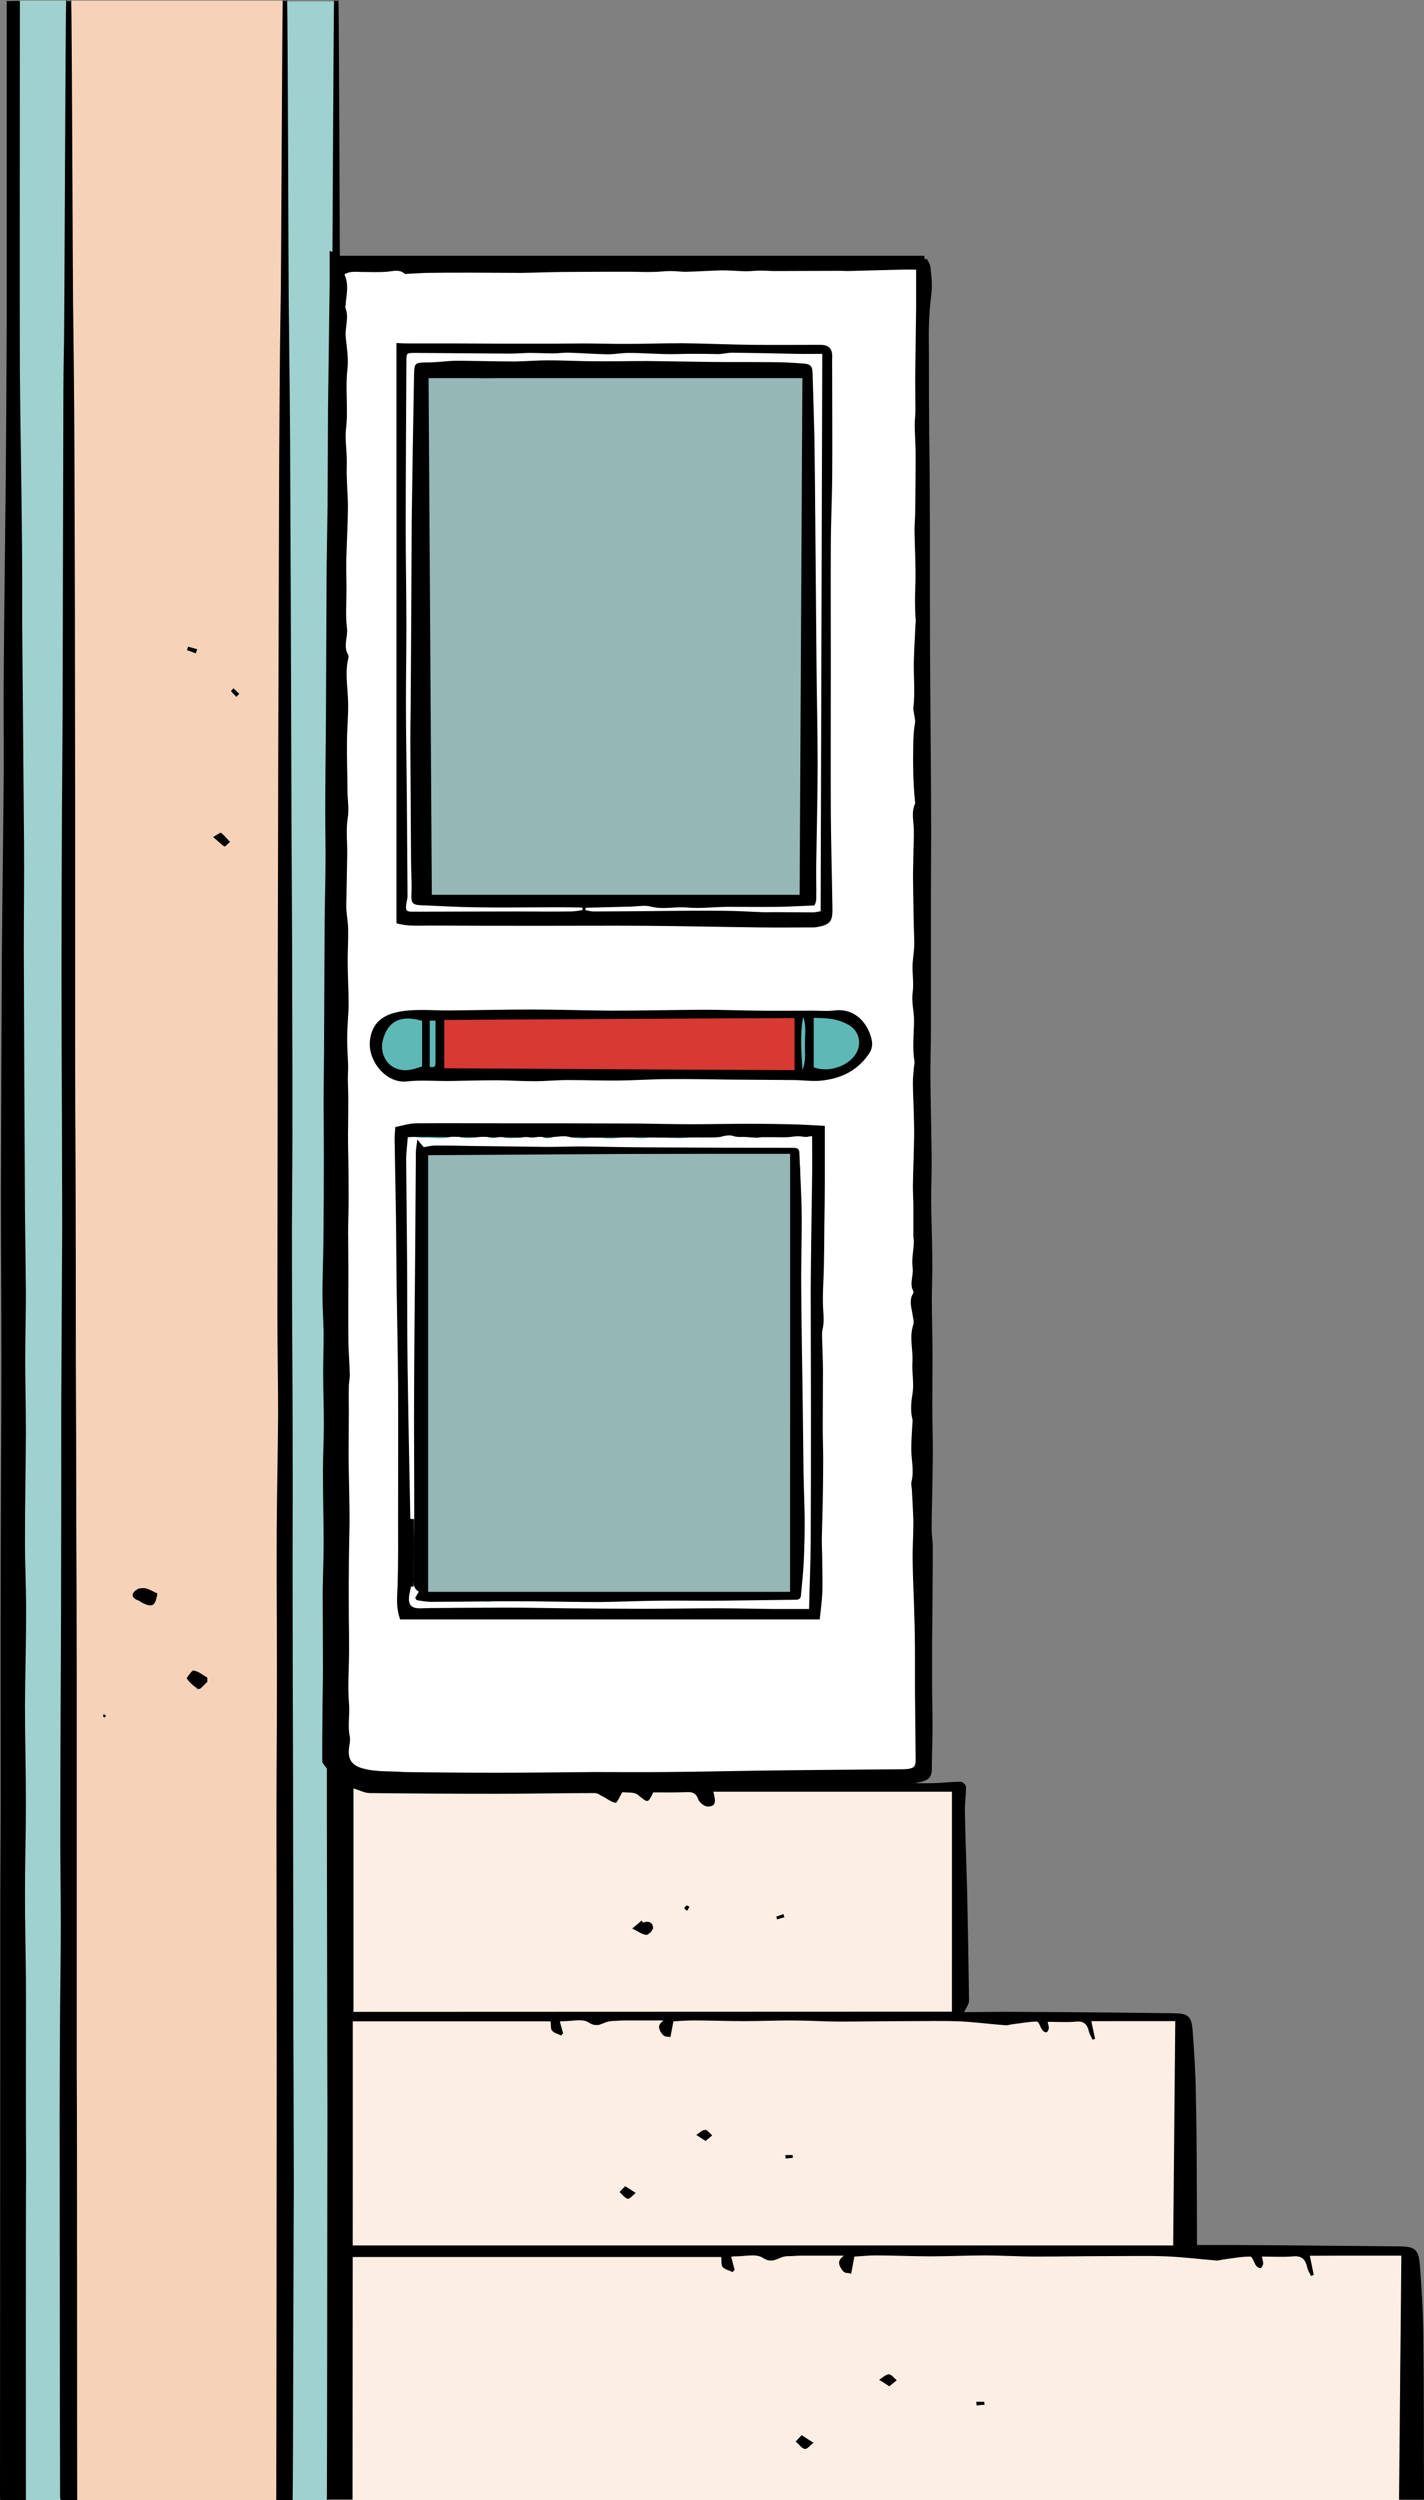 <?xml version="1.0" encoding="utf-8"?>
<!-- Generator: Adobe Illustrator 28.2.0, SVG Export Plug-In . SVG Version: 6.00 Build 0)  -->
<svg version="1.1" id="Livello_1" xmlns="http://www.w3.org/2000/svg" xmlns:xlink="http://www.w3.org/1999/xlink" x="0px" y="0px"
	 viewBox="0 0 616 1081" style="enable-background:new 0 0 616 1081;" xml:space="preserve">
<rect x="0" y="0" width="616" height="1081" fill="#808080" stroke="none"/>
<style type="text/css">
	.st0{fill:#FCEEE3;}
	.st1{opacity:0.7;fill:#9FD1CF;enable-background:new    ;}
	.st2{fill:#F6D3B8;}
	.st3{fill:#9FD1CF;}
	.st4{fill:#5DB9B6;}
	.st5{fill:#D93832;}
	.st6{fill:#FFFFFF;}
	.st7{fill:#9C9C9C;}
	.st8{fill:#5EB9B6;}
	.st9{fill:#1B3433;}
	.st10{fill:#080F0F;}
	.st11{fill:#3B7573;}
	.st12{fill:#151A1A;}
	.st13{fill:#2C3434;}
	.st14{fill:#D93933;}
</style>
<g>
	<path class="st0" d="M605.7,1081H142.4V974.4c8.4,0,91.6-0.1,99.2,0c2.3,0,4.5,0.8,6.8,0.7c5.9-0.1,11.8-0.6,17.7-0.6
		c10.4,0,20.8,0.4,31.2,0.4c4.5,0,9-0.5,13.4-0.4c0.8,0,1.8,1.6,2.4,2.6c0.8,1.4,1.3,2.9,2,4.4c0.5-0.3,1.1-0.5,1.6-0.8
		c-0.5-1.6-1.1-3.2-1.9-5.6c6.9,1.1,13.6-3.2,19.6,2.2c3.2-2.9,26.4-4.4,30.2-2.4c0.3,3,0.6,5.4,0.9,7.9c0.7,0,1.4,0,2.1,0.1
		c0.2-1.3,1.1-2.9,0.6-3.8c-1.7-3.1,0.2-4.1,2.5-4.4c3-0.4,6.2-0.2,9.2-0.1c4.3,0.1,8.7,0.6,13,0.5c5.5-0.1,11-0.7,16.4-0.7
		c7.7,0,15.4,0.7,23.1,0.7c9.1,0,18.1-0.7,27.2-0.7c13,0,25.9,0.5,38.9,0.7c2.4,0,4.8-0.9,7.2-0.6c10.4,1.1,20.8,1.8,31.1,0.5
		c4.7-0.6,6.5,0.7,7.4,4.8c0,0.1,0.5,0.1,1,0.3c-0.1-1.6-0.1-3-0.2-4.8c10.8,0,21.2,0.1,31.7,0c10.5-0.2,20.9-0.7,31.6-1.1
		c-0.7,4.9-1.5,8.7-1.6,12.5c-0.4,12.4-0.8,24.8-0.9,37.1C605.6,1042.9,605.7,1061.9,605.7,1081L605.7,1081z"/>
	<path d="M142.3,973.9c0,0.7,0.1,1.3,0,2H312c0.2,1.7-0.1,3.5,0.6,4.3c1,1.1,2.8,1.5,4.3,2.2c0.3-0.3,0.6-0.7,0.9-1
		c-0.5-1.8-1-3.6-1.5-5.6c0.5-0.1,1-0.2,1.5-0.2c4.1,0.1,9.2-1.3,12.1,0.6c4.3,2.9,6.7-0.2,9.9-0.6c0.8-0.1,1.7-0.1,2.6-0.1
		c1.4-0.1,2.8-0.2,4.2-0.2c6.2,0,12.4,0,18.6,0c-3.6,2.2-2.1,4.7-0.5,6.7c0.6,0.8,2.3,0.7,3.5,1.1c0.4-2.2,0.8-4.3,1.4-7.4
		c2.2-0.1,5.8-0.5,9.4-0.5c7.9,0,15.8,0.4,23.7,0.4c7.7,0,15.3-0.4,23-0.4c7.5,0,15,0.5,22.5,0.5c10.9,0,21.7-0.2,32.6-0.2
		c7.8,0,15.7-0.2,23.5,0.1c7.3,0.3,14.6,1.2,21.9,1.8c1.1,0.1,2.3-0.4,3.5-0.5c3.7-0.5,7.4-1.2,11.2-1.2c0.8,0,1.6,2.7,2.5,4
		c0.4,0.5,1.4,1.1,1.9,1c0.5-0.2,1.1-1.2,1.1-1.9c0.1-0.9-0.3-1.8-0.5-3.1c4.8,0,9.2,0.3,13.6-0.1c3.9-0.3,5.3,1.6,6,4.9
		c0.3,1.3,1.1,2.4,1.6,3.6c0.4-0.1,0.8-0.3,1.2-0.5c-0.5-2.5-1-5-1.7-8.3h39.6c-0.3,35.1-0.7,70.3-1,105.5H616
		c-0.1-23.7,0-47.3-0.3-71c-0.1-10.2-0.7-20.4-1.5-30.5c-0.5-6.7-2.2-7.9-8.6-8c-24.3-0.2-48.5-0.5-72.8-0.6l-390.5,0
		C142.4,971.9,142.4,972.9,142.3,973.9L142.3,973.9z"/>
	<path d="M351.9,1056.2c-1.3,1-2.7,2.8-3.7,2.7c-1.4-0.2-2.6-2.1-4-3.2c0.7-0.8,1.5-1.6,2.6-2.8
		C348.7,1054.2,350.3,1055.2,351.9,1056.2z"/>
	<path d="M384.7,1031.8c-1.7-1.1-3-2-4.4-2.8c1.4-0.9,2.8-2.3,4.2-2.4c1.1,0,2.3,1.7,3.4,2.6C387,1029.9,386.1,1030.7,384.7,1031.8
		L384.7,1031.8z"/>
	<path d="M422.5,1040.1c-0.1-0.5-0.1-1.1-0.2-1.6h3.5c0,0.4,0,0.8,0.1,1.3C424.7,1039.8,423.6,1040,422.5,1040.1L422.5,1040.1z"/>
	<path class="st1" d="M183.2,161.5H350v228.2H183.2V161.5z M183.2,695.3h160.7V496.1H183.2V695.3z"/>
	<path class="st2" d="M120.2,1081H32.5c0-52.2,0-214.4,0-266.6c0-2.5-0.6-5-0.6-7.5c0.1-7.3,0.5-14.7,0.6-22c0.1-13.8,0-27.6,0-41.4
		c0-26.9,0-53.9-0.1-80.8c0-7.1-0.6-14.2-0.6-21.4c-0.1-7.7,0.3-15.4,0.3-23c-0.1-18.4-0.3-36.8-0.4-55.3c-0.1-18.8,0-37.5,0-56.3
		v-39c0-10.4,0-20.7,0-31.1c0-57.9,0-115.8,0-173.7c0-3.7,0-7.3,0-10.9c0-17.5,0-34.9-0.2-52.3c-0.1-8.6-0.5-17.3-0.6-25.9
		c-0.3-18.7-0.5-37.4-0.8-56.1c0-2.3,0-115,0-117.4h92.2c0.1,0.8,0.3-0.5,0.3,0c-0.2,8.3-0.7,128.8-0.7,137.2
		c-0.1,22.1,0,44.3-0.1,66.4c0,6.9-0.6,13.7-0.7,20.6c-0.1,12.3,0,24.6,0,36.8c0,62.6,0,125.2,0,187.8c0,11.6,0,23.1,0,34.7
		c0,12.5,0,24.9,0,37.4c0,19,0,38,0,57c-0.1,16.5-0.2,33-0.4,49.6c0,3.4-0.4,6.7-0.3,10.1c0.1,5.3,0.7,10.7,0.7,16
		c-0.1,8.6-0.7,17.3-0.7,25.9c-0.1,34.5,0,69,0,103.6c0,2.8,0.6,5.5,0.6,8.3c-0.1,7.6-0.6,15.2-0.6,22.8
		C120.2,866.6,120.3,1028.8,120.2,1081L120.2,1081z M57.8,690.3c2.3,1,4.1,2.2,6,2.6c0.9,0.2,2.2-0.8,3.2-1.3c-0.6-1-1.1-2.2-1.9-3
		c-0.5-0.5-1.6-0.4-2.1-0.8C59.9,685.3,58.8,687.1,57.8,690.3L57.8,690.3z M87.2,724.7c-0.9-0.9-3.8-1.2-4.5-0.5
		c-3.8,3.9,2.5,3.4,2.4,6.5C87.7,728.6,89.2,726.7,87.2,724.7z"/>
	<path class="st0" d="M508.3,970.9H151.9v-98c7.7,0,14.7-0.1,21.7,0c2.1,0,4.1,0.7,6.2,0.7c5.4-0.1,10.9-0.6,16.3-0.6
		c9.6,0,19.1,0.3,28.7,0.4c4.1,0,8.2-0.4,12.4-0.3c0.8,0,1.7,1.5,2.2,2.4c0.7,1.3,1.2,2.7,1.8,4c0.5-0.2,1-0.5,1.5-0.7
		c-0.5-1.5-1-2.9-1.7-5.1c6.3,1,12.5-2.9,18,2c2.9-2.7,24.3-4,27.7-2.2c0.3,2.8,0.6,5,0.8,7.2c0.6,0,1.3,0,1.9,0
		c0.2-1.2,1-2.7,0.5-3.5c-1.6-2.9,0.2-3.8,2.3-4c2.8-0.3,5.7-0.1,8.5-0.1c4,0.1,8,0.5,11.9,0.5c5-0.1,10.1-0.7,15.1-0.6
		c7.1,0.1,14.2,0.7,21.3,0.7c8.3,0,16.7-0.7,25-0.6c11.9,0,23.8,0.5,35.8,0.6c2.2,0,4.4-0.8,6.6-0.6c9.5,1,19.1,1.6,28.6,0.4
		c4.3-0.6,5.9,0.6,6.8,4.4c0,0.1,0.4,0.1,1,0.3c-0.1-1.4-0.1-2.7-0.2-4.4c9.9,0,19.5,0.1,29.1,0c9.6-0.2,19.2-0.6,29-1
		c-0.6,4.5-1.4,8-1.5,11.5c-0.4,11.4-0.7,22.8-0.8,34.1C508.2,935.9,508.3,953.4,508.3,970.9L508.3,970.9z"/>
	<path class="st3" d="M142.4,1081h-16.6c0.1-9.7,0-129.4,0.2-139.1c0.2-12.1,0.6-24.2,0.7-36.3c0.1-6.1-0.7-12.2-0.7-18.3
		c0-6.4,0.7-12.8,0.7-19.2c-0.1-10.2-0.6-20.4-0.7-30.5c-0.1-10.5,0-21.1,0-31.6c0-68,0-136,0-204.1c0-19.5-0.5-38.9-0.6-58.4
		c0-9.4,0.5-18.7,0.6-28.1c0.1-12.4,0-24.8,0-37.2c0-20.6,0.1-41.2,0-61.9c0-6.2-0.6-12.4-0.7-18.6c0-4.9,0.7-9.8,0.6-14.7
		c-0.1-8.4-0.7-16.8-0.7-25.2c-0.1-54.2,0-108.3-0.1-162.5c0-2.5-0.7-5-0.6-7.4c0.1-4.9,0.6-9.8,0.6-14.7
		c-0.1-7.7-0.5-15.4-0.7-23.1c-0.3-9.4-0.5-18.8-0.7-28.1c-0.1-3.6,0-117.8,0-121.4c7.5,0,14.5,0,20.9,0c0,11.5,0,133.3,0,144.6
		c0,30.8,0,61.6-0.1,92.4c-0.1,11.9-0.6,23.8-0.7,35.7c-0.1,24.6,0,49.1-0.1,73.7c0,6-0.6,11.9-0.6,17.9c0,7.6,0.5,15.3,0.4,22.9
		c-0.1,9.6-0.6,19.1-0.6,28.7c-0.1,33.2,0,66.4,0,99.6c0,2.1-0.1,4.2-0.2,6.2c-0.1,10.6-0.3,21.2-0.4,31.7c0,2.6-0.2,5.1-0.2,7.7
		c0.1,11.4,0.2,22.9,0.3,34.3c0,5.8-0.2,11.6-0.2,17.5c0,4.2,0.4,8.3,0.4,12.5c-0.1,8.4-0.4,16.7-0.4,25.1c0,5.5,0.7,11,0.6,16.5
		c0,6.7-0.6,13.4-0.7,20.1c0,4.1,0.5,8.2,0.5,12.3c-0.1,9.1-0.4,18.2-0.5,27.3c-0.1,8.7,0,17.4,0,26.1V779c0,18.9,0,37.8,0,56.7
		c0,4.6,0.7,9.2,0.6,13.8c-0.1,8-0.6,16-0.6,24c0,5.6,0.6,11.2,0.6,16.7c-0.1,9.6-0.5,19.1-0.6,28.7c-0.1,14.2,0,28.5,0,42.7
		C142.2,964.7,142.3,1077.9,142.4,1081L142.4,1081z"/>
	<path class="st3" d="M27,1081H10.4c0.1-3.1,0.2-116.2,0.2-119.3c0-14.2,0-28.5,0-42.7c0-2.1-0.6-4.2-0.6-6.2
		c0.1-9.2,0.5-18.3,0.6-27.5c0-5.4-0.7-10.9-0.6-16.3c0.1-14.2,0.5-28.5,0.7-42.7c0.1-10.7,0-21.3,0-32c0-11.5,0.1-23,0-34.5
		c-0.1-7.6-0.7-15.1-0.7-22.7c0-7.6,0.6-15.1,0.7-22.7c0.1-9.6,0.1-19.2,0-28.8c-0.1-9.5-0.6-19-0.6-28.5c0-9,0.5-18,0.6-26.9
		c0-5-0.7-9.9-0.6-14.9c0.1-8.5,0.6-17,0.6-25.5c0.1-6.5-0.3-13.1-0.3-19.6c0-3.5,0.4-7,0.3-10.5c-0.1-7.9-0.6-15.8-0.7-23.7
		c-0.1-6,0-12,0-18c0-37.5,0-75,0-112.5c0-11,0-22-0.2-32.9C9.5,364,9,355.8,9,347.5c-0.1-26.8,0-53.6,0-80.5
		c0-6.9-0.4-13.7-0.5-20.6c0-4.4,0.5-8.9,0.4-13.3c-0.1-7.1-0.7-14.2-0.7-21.3c-0.1-22.4,0-44.9,0-67.3c0-1.3-0.1-2.7-0.1-4
		c0-9.9,0-130.3,0-140.2h21c0,2.9,0.1,116.1,0,118.7c-0.4,12.2-1.1,24.4-1.3,36.6c-0.1,8,0.6,15.9,0.6,23.9c0,9.3-0.7,18.6-0.7,27.9
		c-0.1,50.2,0,100.4,0,150.6c0,2.2-0.1,4.4-0.1,6.6c0,7.7,0.1,15.5,0,23.2c-0.1,5.2-0.6,10.3-0.7,15.5c-0.1,10,0,20,0,30
		c0,19.8,0,39.7,0,59.5c0,11.7,0.3,23.5,0.3,35.3c0,7.3-0.3,14.5-0.3,21.8c0,23.4,0,46.8,0,70.2c0,39,0.1,78.1,0,117.1
		c-0.1,25.1-0.5,50.1-0.5,75.2c0,10.6,0.5,21.3,0.5,31.9c0,8.4-0.6,16.8-0.7,25.2c0,4.3,0.7,8.7,0.7,13c-0.1,9.7-0.6,19.4-0.6,29.1
		c0,10.5,0.5,20.9,0.7,31.4C27,952.4,27,1071.7,27,1081L27,1081z"/>
	<path class="st0" d="M411.9,870.5c-3.2,0-6.6,0-9.9,0c-82,0-164.1,0-246.1,0.1c-3.5,0-4.1-1.2-4.1-4.4c0.3-10.9,0.4-21.7,0.4-32.6
		c0-18.7-0.2-37.4-0.3-56c0-1.5,0-3.1,0-5c1.7,0.1,3.3-0.3,3.9,0.3c2.6,2.7,5.8,2.1,8.9,2c11.8,0,23.7-0.2,35.5-0.2
		c3.4,0,6.7,0.2,10.1,0.1c6.3-0.1,12.6-0.5,18.9-0.6c5-0.1,10.1-0.3,15.1,0c6.7,0.5,14.1-2.3,19.9,3.7c0.3,0.4,2.2-0.4,3-1
		c0.5-0.4,0.4-1.7,0.6-2.5c4.9-1,9.1-0.5,12.3,3.6c1.3-2.6,3.1-4,5.5-4c4.2,0,8.4,0.1,12.6,0c2.3-0.1,3.5,0.9,4.6,2.8
		c0.9,1.4,2.6,2.3,4,3.4c0.3-1.7,0.7-3.4,1-5.2c0.1-0.2,0.2-0.5,0.6-1.1c1.2,0,2.6,0,4,0c25,0,50,0,75.1,0c6.8,0,13.6,0.2,20.5-0.1
		c5.2-0.2,4.9-0.4,4.8,4.5c-0.4,22.7-0.6,45.3-0.8,68C411.8,854.3,411.9,862.1,411.9,870.5L411.9,870.5z M273.3,833.8
		c2.6,1,4.3,2.1,6.1,2.3c0.7,0.1,1.7-1.6,2.5-2.5c-1.9-0.6-3.8-1.4-5.7-1.8C275.6,831.7,274.9,832.7,273.3,833.8L273.3,833.8z"/>
	<path class="st4" d="M174.7,152.6c6.1,0,11.6,0,17,0c1.9,0,3.8-0.6,5.7-0.5c13.3,0.4,26.6,1,40,1.3c6.1,0.1,12.2-0.7,18.3-0.6
		c7.8,0,15.5,0.5,23.3,0.7c0.5,0,1.1,0,1.6,0c6.5-0.2,12.9-0.6,19.4-0.7c3.8,0,7.6,0.7,11.4,0.7c6.4-0.1,12.8-0.5,19.2-0.7
		c3.2-0.1,6.4,0.1,9.6,0.1c3.9,0,7.7,0.3,11.6-0.1c3.6-0.3,5.4,1.3,4.8,5c-0.3,1.8-0.7,3.6-0.7,5.4c0,56.4,0,112.8-0.1,169.3
		c0,2.2-0.7,4.4-0.6,6.6c0.1,7.3,0.7,14.5,0.6,21.8c-0.1,11-0.5,21.9-0.8,32.9c0,0.6-0.2,1.2-0.4,2.1c-6.1,0-12.1,0.1-18,0
		c-4.3-0.1-8.6-1-12.9-0.7c-11.5,0.7-22.9-0.7-34.7,1.7c-12.5,2.6-25.8,1.6-38.8,2.1c-3.2,0.1-6.4,0.7-9.6,0.5
		c-5.2-0.4-10.6-0.5-15.3-2.2c-3.8-1.4-7.3-2.3-11.3-2.3c-11.1,0.1-22.1,0-33.2,0h-4.6c0.3-3.7,0.9-6.8,0.9-9.9
		c-0.1-13.7-0.7-27.3-0.7-41c0-14.2,0.6-28.5,0.6-42.7c0-8.2-0.6-16.3-0.7-24.5c-0.3-37.1-0.5-74.2-0.9-111.4
		C175.5,161,174.9,156.6,174.7,152.6L174.7,152.6z M179.5,390c3.2,0.4,5.2,0.8,7.2,0.9c10.5,0.3,21,0.6,31.5,0.7
		c1.5,0,3-1.1,4.5-1.6c1.3-0.5,2.6-1.3,3.9-1.3c6.3-0.1,12.6-0.2,19,0c6.7,0.2,13.4,1,20.2,1.1c6.1,0.1,12.2-0.5,18.2-0.3
		c3.4,0.1,6.9,1.3,10.3,1.6c4.4,0.4,8.9,0.5,13.3,0.6c5,0.1,10.1,0.1,15.1,0c7.8-0.2,15.5-0.5,23.3-0.8c1.7-0.1,3.3,0.1,5.5,0.2
		c0.1-2.4,0.3-4.7,0.4-7.1c0.2-8.8,0.6-17.6,0.6-26.3c0-6-0.5-11.9-0.6-17.9c0-2.2,0.6-4.4,0.6-6.6c-0.1-9.2-0.4-18.5-0.7-27.7
		c0-1.1-0.1-2.1-0.1-3.2c0-9.4,0-18.9,0-28.3c-0.2-35.4-0.5-70.8-0.8-106.2c0-2.1-0.1-4.3-1-6.2c-0.5-1.2-2.5-2.4-3.8-2.5
		c-15.1-0.4-30.2-0.6-45.3-0.9c-6.1-0.1-12.2-0.6-18.2-0.7c-2.9-0.1-5.9,0.1-8.8,0.1c-8.9,0.2-17.7,0.5-26.6,0.5
		c-2.6,0-5.2-0.7-7.7-0.7c-9.9,0.1-19.7,0.5-29.6,0.7c-7.4,0.1-14.7,0-22,0c-6.2,0-6.8,0.6-6.8,6.6c0,9.4,0.1,18.9,0,28.3
		c-0.1,7.6-0.7,15.1-0.7,22.6c-0.1,24.5,0,48.9-0.1,73.4c0,8.3-0.6,16.5-0.7,24.8c-0.1,15,0,30.1,0,45.1L179.5,390L179.5,390z"/>
	<path class="st4" d="M345.5,690.5c0.6-9.5,1.4-18.4,1.5-27.3c0.1-8.8-0.5-17.5-0.7-26.3c-0.3-16-0.7-32.1-0.8-48.1
		c-0.1-26.7,0-53.4-0.1-80.1c0-2.9-0.7-5.7-0.7-8.6c0-2.8-1.5-3.2-3.8-3.2c-27.1-0.2-54.2-0.5-81.3-0.7c-7.1,0-14.3,0.6-21.4,0.6
		c-5.2,0-10.4-0.6-15.7-0.7c-2.1-0.1-4.1,0.6-6.2,0.6c-9.2-0.1-18.4-0.4-27.6-0.6c-0.4,0-0.8,0.2-1.1,0.2c-1.7,0-3.4,0-5.8,0
		c0,0.9,0,2.2,0,3.5c0,30.4,0,60.7,0,91.1c0,9.6,0.1,19.1,0,28.7c-0.1,4.5-0.6,8.9-0.7,13.4c-0.1,6.9-0.1,13.9-0.1,20.8
		c0,2.6-1,3-4,1.7v-56.3c0-15.1,0-30.3,0-45.4c0-2.1-0.6-4.2-0.6-6.2c0-5.8,0.2-11.6,0.1-17.4c0-12.3-0.2-24.7-0.1-37
		c0-0.9,2-2.5,3-2.5c8.3,0,16.6,0.4,24.8,0.6c0.8,0,1.6-0.1,2.4-0.2c4.2-0.1,8.3-0.1,12.5-0.1c6.8,0,13.5,0.2,20.3,0.2
		c6.6-0.1,13.1-0.6,19.7-0.6c6.7,0,13.4,0.4,20.1,0.7c0.4,0,0.8,0,1.2-0.1c3.8-0.2,7.6-0.8,11.4-0.7c7.5,0.2,15,0.4,22.5-0.6
		c6.3-0.9,12.9,0.4,19.4,0.7c2.5,0.1,5.1-0.1,7.6,0c3.4,0.1,7-0.2,10.2,0.7c0.7,0.2,0.1,5,0.1,7.6c-0.3,21.1-0.6,42.3-0.8,63.4
		c-0.1,8.4,0,16.8,0,25.2c0,31.1,0,62.2,0,93.3c0,5.2-0.7,10.5-1.1,16c-2.7-0.3-5.2-0.7-7.8-0.8c-9.9-0.1-19.9,0-29.8,0
		c-12,0-23.9,0.1-35.9,0c-6.8-0.1-13.7-0.7-20.5-0.7c-8.1,0-16.1,0.7-24.2,0.7c-7.2,0-14.5-0.6-21.7-0.7c-8.6-0.1-17.3,0-25.9,0.2
		c-2,0-4.3,1.8-5.3-1.1c-0.7-2-0.8-4.4-0.7-6.5c0-1,1.1-2.3,2-2.8c0.5-0.3,2.2,0.6,2.5,1.3c0.5,1.2,0.2,2.6,0.3,4.2L345.5,690.5
		L345.5,690.5z"/>
	<path class="st5" d="M193.8,462.7c-0.3-7.7-0.6-15.3-0.9-23c5.4-0.1,10.8-0.2,16.2-0.1c8.4,0.1,16.7,0.6,25.1,0.6
		c4.3,0,8.6-0.7,12.9-0.7c7.1,0.1,14.1,0.7,21.2,0.7c7.5,0,14.9-0.6,22.4-0.7c16.8-0.1,33.7-0.1,50.5,0c0.9,0,1.9,0.5,2.8,0.8
		c0.2,7,0.4,14.1,0.4,21.1c0,0.7-0.9,1.4-1.3,2.1c-1.3,0-2.6-0.2-3.9-0.1c-7.8,0.2-15.7,0.8-23.5,0.7c-11.4-0.2-22.7-1.1-34.1-1.4
		c-7.4-0.2-14.9,0.3-22.4,0.4c-4.1,0-8.3-0.4-12.4-0.4c-3,0-6,0.7-8.9,0.7c-3.8,0-7.5-0.7-11.3-0.6c-5,0-9.9,0.7-14.9,0.7
		C205.8,463.3,199.8,462.9,193.8,462.7L193.8,462.7z"/>
	<path class="st4" d="M344.1,440.3c0.6-2.1,1-4.4,2-6.2c0.5-1,3-2.1,3.4-1.7c2.1,1.9,5.9,2.7,4.7,7.1c4.3,0.9,8.3,1.4,12.1,2.8
		c1.8,0.6,3.6,2.6,4.4,4.5c3.5,7.6-3.2,16.5-11,15.9c-3.7-0.3-5.5,0.8-4.9,4.9c0.2,1,0.4,2.4-0.1,3.1c-1.1,1.6-2.3,3.5-3.9,4
		c-2.8,0.9-6.4-2.1-7-5.2c-0.4-1.9-0.5-3.9-0.7-5.9c0.5-0.7,1.3-1.4,1.3-2.1C344.4,454.3,344.2,447.3,344.1,440.3L344.1,440.3z"/>
	<path class="st4" d="M193.8,462.7c-1.9,3.7-3.8,7.5-5.7,11.3c-2.3-1.8-4-5.4-5-11.1h-13c0.1-1.3,0.7-2.6,0.3-3.5
		c-3.4-6.9,1.4-12.3,3.2-18.2c0.2-0.5,1.2-1,1.9-1.1c3-0.3,6.1-0.4,9-0.5c0.8-2.3,1.4-4.9,2.4-7.3c0.4-0.9,1.7-2.2,2.3-2.1
		c1.1,0.2,2.4,1.3,2.7,2.3c0.6,2.2,0.7,4.6,1,7C193.2,447.4,193.5,455,193.8,462.7L193.8,462.7z"/>
	<path d="M517.8,970.9h-10.3c0.3-32.4,0.6-64.7,0.9-97h-36.3c0.6,3,1.1,5.3,1.6,7.6c-0.3,0.2-0.7,0.3-1.1,0.4
		c-0.5-1.1-1.2-2.2-1.5-3.3c-0.7-3-1.9-4.8-5.5-4.5c-4,0.4-8.1,0.1-12.4,0.1c0.2,1.2,0.6,2.1,0.5,2.8c-0.1,0.6-0.5,1.6-1,1.7
		c-0.5,0.2-1.4-0.4-1.8-0.9c-0.9-1.2-1.5-3.7-2.3-3.7c-3.4,0-6.8,0.7-10.3,1.1c-1.1,0.1-2.1,0.5-3.2,0.5c-6.7-0.5-13.4-1.4-20.1-1.7
		c-7.2-0.3-14.4-0.1-21.6-0.1c-10,0-20,0.2-29.9,0.2c-6.9,0-13.8-0.5-20.7-0.5c-7,0-14.1,0.3-21.1,0.3c-7.3,0-14.6-0.3-21.8-0.3
		c-3.3,0-6.6,0.3-8.6,0.4c-0.5,2.8-0.9,4.8-1.3,6.8c-1.1-0.3-2.7-0.3-3.3-1c-1.5-1.9-2.9-4.1,0.5-6.2c-5.7,0-11.4,0-17.1,0
		c-1.3,0-2.6,0.1-3.9,0.2c-0.8,0-1.6,0-2.4,0.1c-2.9,0.4-5.2,3.2-9.1,0.6c-2.6-1.8-7.3-0.5-11.1-0.6c-0.5,0-1,0.1-1.4,0.2
		c0.5,1.8,0.9,3.5,1.4,5.1c-0.3,0.3-0.6,0.6-0.9,0.9c-1.3-0.7-3-1-3.9-2.1c-0.7-0.8-0.4-2.4-0.6-4h-85.6c0,8.3,0,16.2,0,24
		c0,14.1,0,28.3,0,42.5c0,10.1-0.1,130.2-0.1,140.3h-11.1c0.1-10,0.2-130,0.2-140c0-13.8,0.1-27.7,0-41.5c0-18.5-0.1-37-0.1-55.5
		c0-18.7-0.1-37.5-0.1-56.2c0-13,0-26.1,0-39.1c0-9,0.3-18,0.3-27c0-11.2-0.2-22.5-0.1-33.8c0-7.1,0.4-14.2,0.4-21.3
		c0-9.8-0.3-19.6-0.4-29.4c0-12.7,0.2-25.5,0.2-38.2c0-13.2-0.3-26.5-0.2-39.7c0.1-19.5,0.4-39,0.5-58.5c0.1-15.1-0.2-30.1-0.1-45.1
		c0.2-31.2,0.6-62.5,0.9-93.7c0.1-13.8,0-27.6,0.1-41.4c0.2-34.5,0.3-69,0.6-103.5c0.2-29.1,0.6-58.2,0.9-87.3c0-6.3,0-12.6,0-19
		h255.4c0,9,0,17.7,0,26.4c0,13,0.1,26,0.2,39c0.1,12.1,0.3,24.3,0.4,36.4c0.1,14.9,0.1,29.9,0.1,44.8c0.1,9.7,0.3,19.4,0.4,29.1
		c0.1,12.8,0,25.7,0.1,38.6c0,10.9,0.1,21.9,0,32.8c0,8.2-0.3,16.4-0.3,24.5c0,9.4,0.2,18.9,0.2,28.3c0.1,11.9,0.1,23.9,0.2,35.8
		c0.1,11,0.3,22,0.4,33c0,17.8-0.1,35.5-0.1,53.3c0,17.8,0.2,35.7,0.2,53.5c0,7.2-0.4,14.4-0.3,21.7c0,8.3,0.4,16.5,0.4,24.8
		c0,9.2-0.4,18.3-0.4,27.5c0,5.8,0.5,11.5,0.5,17.3c-0.1,16.2-0.4,32.4-0.5,48.6c-0.1,11.4,0.1,22.8,0,34.2c0,7.8-0.1,7.8-7.9,10
		c-0.1,0-0.1,0.4-0.3,0.8c3.6,0,7.1,0.1,10.7,0c3.9-0.1,7.8-0.6,11.7-0.6c0.8,0,2.3,1.4,2.3,2.2c0,3.6-0.6,7.2-0.5,10.8
		c0.2,11.9,0.7,23.8,1,35.7c0.3,15.3,0.6,30.6,0.8,45.9c0,1.6-1.3,3.2-2.1,4.9c-0.5-0.2-0.1,0.1,0.2,0.1c7.9,0,15.9-0.2,23.8-0.1
		c22.3,0.1,44.6,0.3,66.9,0.6c5.9,0.1,7.4,1.2,7.9,7.3c0.7,9.3,1.3,18.7,1.4,28C517.8,927.4,517.7,949.2,517.8,970.9L517.8,970.9z
		 M411.8,869.8v-95.1H308.6c0.6,3,2,6.6-2.7,6.4c-1.3-0.1-3.3-1.7-3.8-3c-1-2.9-2.7-3.4-5.4-3.2c-4.7,0.2-9.5,0.1-14.1,0.1
		c-2.4,4.9-2.3,4.6-6.6,1.1c-1.7-1.4-4.8-0.9-6.8-1.2c-1.2,2-2.3,4.7-2.9,4.6c-1.9-0.3-3.5-1.7-5.3-2.6c-1.2-0.6-2.5-1.6-3.7-1.6
		c-14.1,0-28.3,0.3-42.4,0.3c-18.3,0-36.6-0.1-54.8-0.3c-2.3,0-4.5-1.2-7.2-2v96.6L411.8,869.8L411.8,869.8z M193.6,462.3h149.9
		v-21.8H193.6V462.3z M351.8,491.8c-11,0-21.3,0.5-31.5-0.2c-8-0.6-15.9,0.4-23.8,0.2c-7.9-0.1-15.8-0.5-23.7-0.5
		c-7.9,0-15.8,0.4-23.7,0.5c-11.4,0.1-22.8,0.1-34.1,0c-11.6,0-23.1-0.1-34.7-0.3c-2.6,0-3.3,0.8-3.3,3.4
		c0.4,31.6,0.7,63.3,1.1,94.9c0.3,25.2,0.7,50.5,1,75.7c0.1,8.1-0.2,16.3-0.4,24.4c-0.1,3.8,1.3,5,5.3,5c9.9-0.1,19.8,0,29.7,0
		c14.2,0,28.5,0,42.7,0c6.6,0,13.3,0.2,19.9,0.2c13.2,0.1,26.4,0.2,39.7,0.2c11.1,0,22.1,0,33.5,0c0.4-5.7,1.1-11.8,1.2-18
		c0.2-23,0.1-46.1,0.1-69.1c0-22,0-43.9,0.1-65.9c0.1-14.4,0.3-28.7,0.5-43.1C351.3,496.7,351.6,494.3,351.8,491.8L351.8,491.8z
		 M175.5,153.4c0.4,7.3,1,15.1,1.1,22.9c0.2,17.5,0.2,34.9,0.3,52.4c0.1,13.8,0.4,27.5,0.5,41.3c0.1,24.5-0.1,48.9,0,73.4
		c0,14,0.4,28,0.5,42.1c0,2.1-0.4,4.2-0.7,6.3c-0.3,2.1,0.4,2.9,2.5,2.8c14.4-0.1,28.8-0.1,43.3-0.2c9.8-0.1,19.6-0.4,29.5-0.4
		c18,0.1,36.1,0.3,54.1,0.5c15,0.1,30.1,0.3,45.1,0.4c0.7,0,1.5-0.3,3-0.6V153.4H175.5L175.5,153.4z M351.6,461.8
		c7.8,0.9,14.3-0.5,17.5-5.3c2.2-3.2,2.4-6.4,0.9-9.7c-1.4-3.1-4.1-4.1-7.3-4.4c-2-0.2-3.8-1.4-5.8-1.9c-1.7-0.4-3.5-0.5-5.4-0.7
		L351.6,461.8L351.6,461.8z M184.4,440.7c-3,0.1-5.9-0.1-8.6,0.6c-1.2,0.3-1.9,2.5-2.7,3.9c-2.4,4.4-4.9,8.8-1.9,14
		c0.4,0.6-0.2,1.9-0.4,2.7c3.5,0,6.8-0.1,10.2,0c2.5,0,3.4-1,3.3-3.6C184.3,452.8,184.4,447.2,184.4,440.7L184.4,440.7z
		 M187.2,441.2c-0.2,0.4-0.4,0.6-0.4,0.8c0.1,5.6,0.2,11.1,0.6,16.7c0.1,1,1,2,1.5,3c0.4-1,1.1-2,1.1-3c0.1-5.7,0.1-11.4,0.1-17.5
		H187.2z M346.4,462.5c0.3,0,0.6,0,0.9,0v-22.8c-0.3,0-0.6,0-0.9,0V462.5z"/>
	<path d="M11.2,1081H0.1c0-0.5-0.1-1-0.1-1.6c0-24.1,0.1-158.2,0.1-182.3c0-22.5,0-44.9,0-67.4c0-17.3,0.2-34.7,0.2-52
		c0-31.6-0.1-63.3,0-94.9c0-31.9,0.3-63.8,0.3-95.7c0-24-0.2-48-0.2-72c0.1-33.6,0.2-67.3,0.4-100.9c0.2-25.9,0.6-51.9,0.8-77.8
		c0.1-14.1-0.1-28.3,0-42.4c0.2-29.2,0.6-58.5,0.9-87.7c0.2-21.6,0.3-43.2,0.4-64.7c0-10.3,0-130.6,0-141.2c2.4,0.1,3.7-0.1,5.7,0
		c0,17-0.1,143.8,0,160.3c0.2,24.4,0.7,48.8,0.9,73.2c0.2,15.9,0,31.8,0.2,47.6c0.2,27.8,0.5,55.6,0.7,83.5c0.1,15-0.1,30-0.1,44.9
		c0.1,37.9,0.3,75.9,0.5,113.8c0.1,11.8,0.3,23.6,0.4,35.5c0,9.6-0.3,19.1-0.3,28.7c0,10.5,0.3,20.9,0.3,31.4
		c-0.1,15.9-0.4,31.8-0.4,47.6c0,9.8,0.5,19.6,0.5,29.4c0,13.6-0.4,27.3-0.5,40.9c0,14.3,0.4,28.5,0.4,42.8
		c0,12.9-0.4,25.9-0.4,38.8c0,12.3,0.3,24.5,0.4,36.8c0.1,12.1,0,24.1,0,36.2c0,15.8,0,31.6,0.1,47.4
		C11.1,949.9,11.2,1070.5,11.2,1081L11.2,1081z"/>
	<path d="M126.6,1081h-7.1c0.1-26.9,0.2-163.9,0.2-190.8c0-34.8-0.1-69.6-0.1-104.4c0-20.1,0.2-40.3,0.2-60.4
		c0-21.1-0.2-42.3-0.1-63.4c0.1-16.7,0.5-33.5,0.6-50.2c0-14.5-0.3-28.9-0.3-43.4c0-29.2,0.1-58.4,0.1-87.5c0-26.6,0-53.3,0.1-79.9
		c0.1-49.6,0.2-99.3,0.4-148.9c0.1-24.8,0.1-49.5,0.3-74.3c0.1-17.8,0.3-35.5,0.6-53.3c0.1-4.6,0.6-119.6,0.8-124.2
		c0.4,0,0.8,0,1.2,0c0.2,1,0.6-1,0.7,0c0.3,5.4,0.6,124.1,0.7,129.6c0.2,20.7,0.5,41.4,0.6,62.1c0.1,24.1,0.2,48.2,0.3,72.3
		c0.1,31.3,0.2,62.5,0.3,93.8c0.1,23.1,0.3,46.3,0.3,69.4c0.1,21.3,0.1,42.6,0.1,63.9c0,17.3-0.3,34.6-0.2,52c0,27,0.3,54,0.3,81
		c0.1,23.7-0.1,47.5,0,71.2c0,33,0.2,66,0.2,98.9c0,17.5,0.1,34.9,0.1,52.4c0,19,0,38.1,0.1,57.1c0,13.7,0.1,27.4,0.1,41.2
		C127,953.8,126.8,1072.4,126.6,1081L126.6,1081z"/>
	<path d="M148.8,970.9h-7.1c0.1-26.9,0.2-53.8,0.2-80.7c0-34.8-0.1-69.6-0.1-104.4c0-20.1,0.2-40.3,0.2-60.4
		c0-21.1-0.2-42.3-0.1-63.4c0.1-16.7,0.5-33.5,0.6-50.2c0-14.5-0.3-28.9-0.3-43.4c0-29.2,0.1-58.4,0.1-87.5c0-26.6,0-53.3,0.1-79.9
		c0.1-49.6,0.2-99.3,0.4-148.9c0.1-24.8,0.1-49.5,0.3-74.3c0.1-17.8,0.3-35.5,0.6-53.3c0.1-4.6,0.6-119.6,0.8-124.2
		c0.4,0,0.8,0,1.2,0c0.2,1,0.6-1,0.7,0c0.3,5.4,0.6,124.1,0.7,129.6c0.2,20.7,0.5,41.4,0.6,62.1c0.1,24.1,0.2,48.2,0.3,72.3
		c0.1,31.3,0.2,62.5,0.3,93.8c0.1,23.1,0.3,46.3,0.3,69.4c0.1,21.3,0.1,42.6,0.1,63.9c0,17.3-0.3,34.6-0.2,52c0,27,0.3,54,0.3,81
		c0.1,23.7,0,47.5,0,71.2c0,33,0.2,66,0.2,98.9c0,17.5,0.1,34.9,0.1,52.4c0,19,0,38.1,0.1,57.1c0,13.7,0.1,27.4,0.1,41.2
		C149.2,953.8,148.9,962.3,148.8,970.9L148.8,970.9z"/>
	<path d="M33.4,1081h-7.1c-0.1-0.4-0.3-0.8-0.3-1.2c-0.1-18.2-0.2-146.5-0.2-164.7c0-15.6,0.1-31.1,0.2-46.7
		c0.1-12,0.3-24.1,0.3-36.1c0-15.2-0.3-30.4-0.2-45.6c0-29.3,0.2-58.6,0.3-87.8c0.1-30.7,0.1-61.4,0.1-92.2
		c0.1-25.4,0.3-50.9,0.4-76.3c0-14.8-0.1-29.6-0.1-44.4c-0.1-22-0.2-43.9-0.2-65.9c0-23.1,0.1-46.3,0.2-69.4
		c0.1-17.9,0.3-35.8,0.3-53.7c0.1-40.5,0.2-81,0.3-121.5c0-9.2,0.1-18.5,0.3-27.7c0.2-11.3,0.6-136.2,0.9-147.5c0-1.2,0.5,1.2,0.7,0
		c1.2,0.7,1.5-0.7,1.5,0c0.3,6,0.7,124.2,0.8,130.2c0.3,21.6,0.5,43.1,0.6,64.7c0.1,23,0.1,46,0.2,69.1c0,26.8,0.1,53.5,0.1,80.3
		c0,35.2,0,70.3,0,105.5c0,19.1,0.1,38.2,0.2,57.3c0.1,26.4,0.1,52.8,0.1,79.2c0.1,23.8,0.2,47.5,0.2,71.3
		c0.1,23.6,0.2,47.2,0.2,70.8c0,28,0,56.1,0,84.1c0,27.7,0,55.4,0,83.1C33.4,920.8,33.3,1055.9,33.4,1081L33.4,1081z"/>
	<path d="M61.5,693c-0.6-0.3-1.1-0.8-1.7-1c-1.9-0.7-3.3-2-1.8-3.7c0.9-1.1,3-1.8,4.5-1.6c1.8,0.2,3.6,1.4,5.6,2.3
		C67.2,694.5,65.9,695.2,61.5,693z"/>
	<path d="M89.7,725.4c0,0.6,0,1.2,0,1.8c-1.3,1.1-3.1,3.4-3.7,3.1c-2-0.9-3.8-2.7-5.2-4.5c-0.2-0.2,2.2-3.7,3-3.5
		C85.9,722.7,87.7,724.2,89.7,725.4L89.7,725.4z"/>
	<path d="M95.6,360.1c1.5,1.1,2.6,2.6,3.9,3.9c-0.8,0.7-2.1,2.2-2.4,2c-1.5-0.9-2.8-2.3-4.9-4.1C93.9,361,95.2,359.9,95.6,360.1z"/>
	<path d="M84.7,282.5c-1.3-0.5-2.5-0.9-3.8-1.4c0.1-0.5,0.3-1,0.5-1.5c1.3,0.4,2.6,0.8,3.9,1.1C85.1,281.3,84.9,281.9,84.7,282.5z"
		/>
	<path d="M101,297.6c0.8,0.8,1.7,1.6,2.5,2.4c-0.4,0.4-0.8,0.9-1.3,1.3c-0.8-0.8-1.5-1.7-2.3-2.5C100.3,298.4,100.6,298,101,297.6z"
		/>
	<path d="M45.9,741.9c-0.2,0.2-0.4,0.5-0.7,0.7c-0.1,0-0.6-0.2-0.6-0.4c0-0.3,0.1-0.6,0.3-1.1C45.3,741.5,45.6,741.7,45.9,741.9z"/>
	<path d="M275,948.2c-1.2,0.9-2.5,2.6-3.4,2.5c-1.3-0.2-2.4-1.9-3.6-2.9c0.7-0.7,1.4-1.5,2.4-2.5C272.2,946.3,273.6,947.3,275,948.2
		z"/>
	<path d="M305.2,925.7c-1.6-1-2.8-1.8-4-2.6c1.3-0.8,2.5-2.1,3.8-2.2c1,0,2.1,1.6,3.1,2.4C307.3,924,306.5,924.7,305.2,925.7
		L305.2,925.7z"/>
	<path d="M339.9,933.3c-0.1-0.5-0.1-1-0.2-1.5h3.2c0,0.4,0,0.8,0.1,1.2C342,933.1,340.9,933.2,339.9,933.3L339.9,933.3z"/>
	<path d="M277.5,830.4c0.2,0.3,0.5,0.6,0.7,0.9c2.4-0.9,4.2-0.1,4.3,2.3c0,1-2.1,3.2-3,3c-2-0.3-3.9-1.7-5.9-2.7
		C275,832.8,276.2,831.6,277.5,830.4L277.5,830.4z"/>
	<path d="M335.8,828.7c1-0.3,2.1-0.7,3.1-1.1c0.1,0.5,0.3,0.9,0.4,1.4c-1.1,0.3-2.1,0.6-3.2,0.9
		C336.1,829.5,335.9,829.1,335.8,828.7z"/>
	<path d="M297.2,826.2c-0.6-0.5-1.3-1-1.2-1.1c0.2-0.5,0.6-1,1.1-1.2c0.2-0.1,0.8,0.4,1.2,0.6C298,824.9,297.7,825.4,297.2,826.2
		L297.2,826.2z"/>
	<path d="M184.6,496c2.1-0.3,3.8-0.7,5.4-0.7c15,0.2,30,0.5,45,0.6c11.6,0.1,23.3-0.2,34.9-0.2c22.3,0.1,44.7,0.3,67,0.5
		c9.1,0.1,9.2,0.1,9.3,9.5c0.1,16.7-0.1,33.4,0,50c0.2,20.4,0.5,40.8,0.8,61.2c0.2,12.7,0.6,25.4,0.6,38.1c0,9.8-0.3,19.6-0.8,29.4
		c-0.2,3,0.2,6.5-5.3,6.4c-17.8-0.2-35.6,0.4-53.4,0.5c-12.8,0.1-25.6,0-38.4,0c-7.5,0-15,0-22.4,0c-13.2,0.1-26.5,0.2-39.7,0.3
		c-2.1,0-4.2-0.4-6.8-0.7c0.9-1.7,1.3-2.7,1.8-3.6c-1.4-1.7-2.1-3.3-2.1-4.9c0-10.2,0.2-20.4,0.3-30.6c0-23.6,0-47.1,0-70.7
		c0-22.7,0.2-45.4,0.3-68.1c0-6.5,0.4-13.1,0.6-19.6c0.3,0,0.6-0.1,0.9-0.1C183.3,494.3,184,495.1,184.6,496L184.6,496z
		 M185.2,498.9v189.4h156.6V498.9H185.2z"/>
	<path d="M179.5,181.8c0.4,0,0.9,0,1.3,0c0-6.6,0.4-13.3-0.2-19.9c-0.3-3.4,1.3-4.1,3.6-4.3c4.9-0.4,9.9-0.7,14.8-0.7
		c8.1,0,16.2,0.4,24.3,0.4c14,0,28-0.3,42-0.3c14.2,0,28.4,0.3,42.6,0.5c12.9,0.2,25.9,0.4,38.8,0.6c2.7,0.1,4.3,1,4.4,4.3
		c0.3,19.5,0.9,38.9,1.1,58.4c0.4,29.8,0.6,59.6,0.7,89.4c0,9.1-0.4,18.2-0.4,27.3c0,16.5,0.2,33,0.2,49.5c0,3.2,0.1,6.7-4.8,4.1
		c-0.4-0.2-1,0.2-1.5,0.2c-4,0.3-8.1,0.9-12.1,0.9c-17.6,0-35.3-0.3-52.9-0.4c-13.6,0-27.1,0.4-40.7,0.3
		c-19.2-0.1-38.3-0.5-57.4-0.9c-1.4,0-4-1.6-4-2.6c-0.3-8.9-0.2-17.8-0.2-26.8c0-15.3-0.1-30.7-0.1-46c0.1-15.3,0.5-30.5,0.5-45.8
		C179.6,240.9,179.5,211.3,179.5,181.8L179.5,181.8z M185.4,163.5c0.5,74.7,0.9,149.1,1.4,223.7h159.1c0.4-74.5,0.8-149.3,1.2-223.7
		H185.4z"/>
	<g>
		<g>
			<path class="st6" d="M171.9,115.7c1.2,0,2.3-0.3,2.8-1.6c0.6-0.3,1.1-0.8,1.8-0.9c2.7-0.4,5.2-1.2,8.1-0.1
				c2.5,0.9,5.5-0.4,8.5-0.1c4.6,0.5,9.3-0.1,13.9-0.2c2.5-0.1,5.2-0.7,7.4,0.1c3.3,1.1,6.4,0.2,9.6,0.1c0.5,0,1.1-0.2,1.5,0
				c3.8,1.6,7.6,0.6,11.4-0.2c0.6-0.1,1.4-0.4,1.9-0.2c5.7,2,11.6,0.6,17.3,0.4c6.2-0.2,12.3-0.1,18.4,0.4c2.9,0.3,5.8,0.4,8.7-0.2
				c0.9-0.2,2-0.3,2.7,0c2.6,1.2,4.9,0.6,7-0.6c3.4,2.1,6.9,1.1,10.2,1.1c2.1,0,4.2,0.2,6.3,0.2c2.1,0,4.1,0,6.2,0
				c2.5,0,5,0.3,7.4,0.3c1.7,0,3.4,0.6,5.2-0.1c0.4-0.2,1.1,0.1,1.6,0.2c3.3,0.9,6.6,0.5,9.9,0.2c3.2-0.3,6.5-0.6,9.6-0.2
				c2.6,0.3,5.1,1.2,7.7-0.1c0.3-0.1,0.9-0.1,1.1,0.1c1.8,1.3,3.5,0.3,5.3,0c1.4-0.2,3-0.5,4.3-0.2c5.3,1.2,10.8,0.7,16.2,1.4
				c4.9,0.6,9.9,0.7,15.2,1c0.3,2.5,0.8,4.9,0.9,7.3c0.1,1.2-0.8,2.5-0.7,3.8c0.3,5.3-1,10.6,0.7,15.8c0.1,0.4-0.2,1-0.2,1.5
				c-0.1,0.8-0.1,1.7-0.2,2.5c0,0.8,0,1.7-0.1,2.5c-0.3,2-1.3,4.3-0.7,6c1.2,3.4,1.7,6.5,0.2,9.8c-0.1,0.2-0.4,0.5-0.4,0.7
				c1.9,4.9-0.9,10.3,1.4,15.1c0.3,0.7,0.3,1.7,0,2.4c-2.2,3.8,1.2,8-0.7,11.8c-0.1,0.3,0.1,0.7,0.2,1.1c0.8,3.2,0.6,5.7-0.5,9
				c-0.1,0.4,0.2,0.9,0.2,1.3c0.1,1.2,0.4,2.5,0.1,3.6c-0.6,2.3,0.2,4.5,0.1,6.8c0,2.4-0.7,5,0.6,7.4c0.2,0.4,0,1.5-0.4,1.8
				c-1.2,0.9-0.7,1.7-0.4,2.7c0.1,0.4,0,0.8,0,1.2c0.6,9.2-1.2,18.5,0.8,27.7c0.1,0.2,0,0.5-0.1,0.8c-0.2,1.7-0.4,3.3-0.7,5
				c-0.7,3.9,0.3,7.7,0.2,11.6c-0.2,7.9-1.1,15.9,0.5,23.7c0.1,0.5,0.1,1.3-0.2,1.5c-1.6,1.1-0.9,2.3-0.6,3.7
				c0.8,3.7-1.2,7.7,0.8,11.3c0.1,0.2-0.2,0.7-0.3,1.1c-0.8,3-0.6,11.8,0.3,15.1c0.1,0.5-0.1,1-0.1,1.5c-0.2,0.9-0.5,1.7-0.6,2.6
				c-0.4,17.8,0.7,35.5-0.6,53.3c-0.2,3.4,0.7,6.8,0.4,10.2c-0.3,3.4,0.3,6.6,0.2,9.9c-0.2,3.3,0,6.7,0,10s0,6.7,0,10
				s0.2,6.7-0.1,10c-0.2,3.2,0,6.4,0,9.5c0.1,4.4-0.6,8.8,0,13.2c0.4,3.3-0.1,6.6-0.1,9.9c0.1,6.1,0.2,12.2,0.1,18.3
				c-0.1,3.4-0.8,6.8-0.5,10.1c0.6,6.3,1.1,12.5-0.3,18.8c-0.1,0.4,0.1,0.8,0.2,1.1c0.2,1.3,0.6,2.6,0.6,3.8c0,2-0.5,4.1-0.3,6
				c0.3,3.3,0.7,6.5-0.4,9.7c-0.4,1.4,0.1,3.1,0.3,4.7c0.1,1.3,0.5,2.6,0.4,3.9c-0.5,3.5-0.1,7-0.2,10.4c-0.2,5.2,0.8,10.4-0.5,15.7
				c-0.3,1.1,0.1,2.3,0.3,3.5c0.1,0.8,0.4,1.5,0.4,2.3c0,4.7,0.1,9.3,0,14c0,1.2-0.5,2.5-0.4,3.7c0.2,2.2,0.6,4.2-0.2,6.4
				c-0.3,0.9,0.1,2.1,0.1,3.1c0,2.3,0,4.6,0,6.9c0,1.2,0,2.3,0,3.5c0,1.2,0,2.5,0,3.7c0,4.1-0.1,8.2,0,12.3c0,1.8,0.8,3.7,0.4,5.4
				c-0.8,3.3-0.8,6.3,0,9.6c0.7,2.9,0,6.1-0.2,9.1c-0.1,2.8,1,5.8-0.5,8.6c-0.2,0.4,0.2,1.2,0.3,1.9c0.2,1.2,0.7,2.4,0.4,3.5
				c-1.3,4-0.8,8.1-0.7,12.2c0,11.5,0.1,22.9,0,34.4c0,2.3-0.5,4.7-0.7,7c-0.1,1.2-0.4,2.6,0,3.6c2,4.4-1,9,0.7,13.4
				c0,0.1,0,0.3,0,0.4c-0.4,3-0.8,5.9-0.8,8.9c0,3.3,0,6.7,0,10c0,1.5-0.4,2.6-2,2.9c-1.1,0.2-2.2,0.7-3.4,0.7c-6.7,0.1-13.3,0-20,0
				c-1,0-2.1,0.1-3.1,0.2c-1.7,0.2-3.4,0.5-5.1,0.5c-2.2,0-4.4-0.8-6.7,0c-0.8,0.3-1.8-0.2-2.7-0.2c-1.5,0-3,0-4.5,0.1
				c-0.8,0-1.6,0.4-2.3,0.2c-2.6-0.7-5-0.1-7.6,0c-13.3,0.3-26.5-0.4-39.8,0.8c-2.5,0.2-5,0-7.5,0c-43.7,0.1-87.4,0.1-131.1,0
				c-4.4,0-8.8-1-11.8-4.9c-0.3-0.4-0.7-0.8-1.3-1.5c0.3-2,0.9-4.2,1-6.4c0-2.3-0.5-4.7-0.7-7c0-0.3-0.1-0.6,0-0.8
				c2.4-4.2-1.2-8.7,0.8-12.9c-1.9-1.9,0.1-4.1-0.5-6.2c-0.6-2.1-0.3-4.5-0.2-6.7c0.1-1.7,1.1-3.5,0.6-4.9c-0.8-2.1-0.5-4.2-0.5-6.2
				c0-2.3-0.1-4.5-0.1-6.7c0-1.3,0.3-2.6,0.5-3.9c0.1-1,0.4-2.1,0.3-3.1c-0.5-2.5-1-4.9-0.2-7.6c0.7-2.3-0.4-5.1-0.5-7.7
				c-0.1-1.2,0.4-2.4,0.4-3.7c-0.1-5.8-0.3-11.6-0.4-17.5c0-1.1,0.7-2.3,0.4-3.2c-0.4-1.6-0.5-2.9,0.1-4.5c0.4-1.3,0.1-2.8,0-4.3
				c0-0.7-0.6-1.7-0.3-2.2c1.9-3.1-1.2-6.4,0.6-9.4c-1.4-2.1-0.7-4.4-0.7-6.6c0-4.8,0.5-9.7,0.5-14.5c0-5.1-0.4-10.3-0.5-15.4
				c0-1.7,1.1-3.5,0.6-4.9c-0.7-2-0.7-3.7,0.1-5.6c0.4-0.9,0.1-2.1,0-3.2c-0.2-1.9-0.8-3.9-0.7-5.8c0.4-5.7-0.1-11.4-0.1-17.1
				c0-2.5,0-5.1,0-7.6c0-2.7-0.2-5.4,0.1-8c0.3-2.4-0.1-4.8-0.1-7.2c0.1-4.3-0.1-8.5,0.1-12.8c0.1-4.3-0.1-8.5,0-12.7
				c0-11.6,0.1-23.2-0.1-34.8c0-2.8,1.4-5.8-0.7-8.5c-0.2-0.2,0.1-0.7,0.2-1.1c0.2-3.5,0.5-7,0.6-10.6c0-1.9-0.7-3.9-0.7-5.8
				c0-2.9,0.5-5.7,0.7-8.6c0.2-3.9-1.5-7.7,0-11.6c0.2-0.6-0.3-1.5-0.4-2.3c-0.1-0.6-0.5-1.4-0.3-1.9c1.2-2.7-0.1-5.3,0-8
				c0-1.3,0.9-2.7,0.6-3.7c-0.4-1.4-0.7-2.5-0.2-4.1c0.4-1.3-0.4-3-0.4-4.5c0.1-2.2,0.7-4.4,0.7-6.6c0-2.6-0.6-5.2-0.7-7.8
				c-0.1-2.2,0.7-4.5,0.3-6.6c-0.4-2.3-0.5-4.5,0.4-6.7c0.2-0.7,0-1.6-0.1-2.3c-0.2-1.3-0.7-2.6-0.6-3.8c0.3-2.7,0.2-5.3-0.1-7.9
				c-0.3-2.7,0.4-5.3,0.1-8c-0.2-2.5,0-5.3,0.8-7.7c0.7-2.1,0.7-3.7-0.3-5.5c-0.3-0.6-0.7-1.7-0.5-2.1c1.1-1.6,0.3-2.9,0-4.4
				c-0.4-1.7,0.1-3.7,0.1-5.5c0.1-1.9,0.2-3.8,0.2-5.6c0-5.5-0.2-11.1-0.2-16.6c0-2.6-0.8-5.3,0.5-7.8c-1.6-5.5-0.4-11-0.7-16.6
				c-0.1-1.5,1.2-3.4,0.6-4.5c-1.8-3.7,0.1-7.3-0.5-11c-0.4-2.6,0.1-5.5-0.1-8.2c-0.3-3.7,0-7.5-0.1-11.2c-0.1-3.7,0.3-7.4,0.2-11.1
				c-0.1-3.2-1-6.6,0.6-9.8c0.2-0.4-0.2-1-0.3-1.5c-0.2-2.4-0.5-4.7-0.4-7.1c0-1.3,1.2-2.4,0.1-4c-0.6-0.9,0-2.6-0.1-3.9
				c-0.4-6.9-0.1-13.8,0.1-20.7c0-2-0.1-4,0-6c0.3-4.7-0.5-9.6-0.1-14.3c0.4-4.7-2-9.5,0.6-14.1c0.1-0.2,0.1-0.6,0-0.8
				c-1.5-2.2-0.4-4.7-0.7-7c-0.3-2.8-1-5.8-0.7-8.6c0.5-3.8,1.9-7.4-0.1-11.1c-0.2-0.4,0.3-1.2,0.4-1.8c0.1-0.6,0.4-1.4,0.1-1.8
				c-0.8-1.2-0.6-2.1,0-3.3c0.3-0.7-0.1-1.7-0.1-2.6c-0.1-1.8-0.4-3.7-0.4-5.5c0-1.3,0.3-2.5,0.5-3.9c2.3,0.8,4.7,1.8,7.4,1
				c0.5-0.2,1.2,0.6,1.8,0.6c2.1,0,4,2.2,6.2,0.4C166.2,115.6,169.1,115.6,171.9,115.7z M166,462c0,0.1,1,0.4,1.5,0.7
				c0.3,0.2,0.6,0.5,0.8,0.7c2.4,2.2,5,3.3,8.4,2.4c1.9-0.5,3.9-0.2,5.9-0.2c3,0,5.9,0,8.9,0c6.9,0,13.8,0.1,20.7,0.1
				c2.7,0,5.3,0,8,0s5.3,0,8,0c2.4,0,4.7,0.2,7.1,0c2.6-0.2,5.3,0,8-0.1c2.3-0.1,4.9-1.2,6.9-0.5c2.6,0.9,4.6-0.2,6.9-0.2
				c2.1-0.1,4.1,0.5,6.2,0.6c2,0.1,4,0.2,6,0c1.8-0.1,3.6-0.7,5.4-0.7c5.8,0.2,11.7-0.1,17.5-0.1c6,0.1,12-0.1,18,0
				c2.1,0,4.1,0.5,6.2,0.7c0.4,0,0.8,0.1,1.2,0c7.3-2,14.6,1,21.9,0c1.3-0.2,2.7-0.1,4-0.1c3.5,0,7.1,0,10.6,0
				c7-0.7,13.5-2.2,18.1-8.1c0.3-0.4,0.7-0.8,1.1-1.1c3.6-3.7,3.9-4.9,1.4-9.5c-1.1-2-2.4-3.9-3.6-5.8c-0.1-0.2-0.7,0-1.1,0
				c-1.7-2.5-4.4-2-6.8-2.3c-2.2-0.2-4.6,1-6.6,0.4c-3.8-1.1-7.5-0.3-11.3-0.7c-0.7-0.3-1.4-0.8-2.1-0.7c-3.7,0.3-7.3-0.6-11,0.6
				c-1.5,0.5-3.5-0.6-5.3-0.6c-8.9-0.1-17.8,0-26.8,0c-2.9,0-5.8-0.3-8.7-0.1c-3,0.2-6.1,0.1-9.2,0.1c-2.9,0-5.9,0-8.8,0
				c-3.1,0-6.1,0-9.2,0c-3.1,0-6.1,0-9.2,0s-6.1,0-9.2,0s-6.1,0-9.2,0c-2.9,0-5.9,0-8.8,0c-3.1,0-6.1,0-9.2,0s-6.1-0.1-9.2,0
				c-6.2,0.1-12.4-0.6-18.5,0.9c-2.2,0-4.4,0-6.6,0c-2.4-0.3-4.9-1-7.3-0.8c-2.6,0.2-5.2,1.2-7.8,1.8c-3.6,0.9-5,4.2-7.2,6.6
				c0.3,0.8,0.6,1.6,0.9,2.5c-0.1,0.6-0.1,1.1-0.2,1.7c-2.7,1.3,0.1,3.5-0.8,5.1c2.4,0.3,0.9,3,2.3,3.9
				C164.6,460.4,166.5,460.4,166,462z M227.7,388.3c1.7,0.4,3.7-0.2,5.5-0.1c3.5,0.1,6.9,1,10.5,0.1c2-0.5,4.4,0.6,6.6,0.7
				c2,0.1,4-0.1,5.9-0.2c1.6-0.1,3.3-0.7,4.7-0.3c3.5,1.1,7.1,0.2,10.6,0.6c5.1,0.5,10.2-0.7,15.2-0.3c2.5,0.2,5.6-0.6,7.6,2.2
				c0.3,0.4,1.6,0.5,2.2,0.3c3.1-1.1,6.1-0.9,9.2,0c1.5,0.4,3.2,0.3,4.8,0c6-1.2,12-1,18-0.1c2.1,0.3,4.3-0.3,6.5-0.5
				c4.2-0.3,8.4-0.7,12.6-0.9c1.1-0.1,2.3,0.2,3.8,0.3c-0.1,0.1,0.5-0.2,0.5-0.4c0-4.2,0-8.4-0.1-12.6c0-1.1,0-2.2,0.1-3.3
				c0-0.8,0.4-1.6,0.3-2.3c-1-4.8,0.4-9.6,0.1-14.4c-0.3-4.8,0-9.6-0.1-14.4c0-1.8-0.5-3.6-0.7-5.4c-0.1-0.5-0.2-1.1,0-1.6
				c1.4-3.2,0.7-6.5,0.7-9.8c0.1-12.7,0.1-25.3,0-38c0-1.9,0.6-4-0.7-5.8c-0.3-0.4,0.3-1.2,0.3-1.8c0.1-3.8,0.3-7.6,0.3-11.4
				c0-1.5-0.6-3.1-0.7-4.6c-0.2-3.6,0.2-7.2,0-10.7c-0.2-3.7,0-7.5,0-11.2c0-3.9,0-7.7,0-11.6c0-3.7,0-7.5,0-11.2s0-7.5,0-11.2
				c0-2.5,0.2-4.9-0.7-7.4c-0.8-2.4,0.7-5-0.1-7.5c2-2.3-1.2-4.9,0.5-7.3c-0.2-5.8-0.4-11.6-0.5-17.4c0-1.7-0.1-3.5,0-5.2
				c0.2-3.7-0.6-5.2-5.6-5.5c-2.8-0.2-5.6,0-8.4,0c-2.4,0-4.9,0.4-7.2-0.1c-2.2-0.5-4.2,0.2-6.4,0.1c-0.4,0-0.8,0.1-1.2,0
				c-2.4-0.7-4.8-0.2-7.2-0.2c-3.4,0-6.8,0.5-10.3,0.1c-3.4-0.4-6.9,0.4-10.4,0.1c-9.6-0.8-19.3-0.7-28.9-0.7
				c-1.5,0-3.1,0.5-4.6,0.7c-0.9,0.1-1.8-0.1-2.7-0.3c-0.5-0.1-1.1-0.5-1.5-0.4c-5.5,1.8-10.9-0.6-16.4-0.1
				c-5.7,0.5-11.5,0.1-17.2,0.1c-5.6,0-11.2,0-16.8,0c-0.9,0-1.8,0.3-2.7,0.4c-1.3,0.1-2.8,0.7-3.9,0.2c-1.7-0.7-3.2-0.9-4.8,0.1
				c-0.4,0.2-1.1,0.2-1.6,0c-3.5-1.1-6.9,0.5-10.4,0c-1.6-0.2-2.5,0.7-2.5,2.3c0,0.1,0,0.3,0,0.4c-0.3,6.7-0.6,13.4-0.8,20.2
				c0,1.9,0.5,3.9,0.7,5.8c0.1,0.5,0.1,1.1,0,1.6c-1.6,7.2-0.5,14.5-0.7,21.8c-0.2,6.8,0.1,13.6-0.1,20.4c-0.1,4.4,0.5,8.8-0.1,13.1
				c-1.2,9.7-0.3,19.3-0.6,29c-0.1,1.7,0.4,3.3,0.7,5c0.1,0.5,0.1,1,0,1.6c-0.2,1.7-0.7,3.3-0.7,5c-0.1,13.6,0,27.2,0,40.8
				c0,3-0.4,6.1-0.1,9.1c0.3,3.2,0.1,6.4,0.1,9.6c0,3.1,0,6.1,0,9.2c0,3.2,0,6.4,0,9.6s-0.1,6.4,0,9.6c0.2,4.1,0.6,8.1,0.7,12.2
				c0.1,1.8-0.3,3.6-0.4,5.4c6.7,1.2,13.7,0.5,20.7,1.1c6.7,0.6,13.4,0.7,20.9-0.2C222.1,388.2,224.5,387.5,227.7,388.3z
				 M172.3,491.6c0,15.1-0.5,30.1,0.1,45.2c0.8,18.3,0.5,36.6,0.7,54.9c0,3.1,1,6.3,0.6,9.4c-0.4,2.8,0.4,5.5,0.1,8.3
				c-0.3,2.5,0.4,5.1,0,7.5c-0.8,5.2,0.5,10.4,0.2,15.6c-0.3,5.2,0,10.4-0.1,15.6c-0.1,5.1-0.7,10.2-0.2,15.2c0.3,2.7-0.6,5.2,0,7.9
				c0.6,2.6,0.4,5.6,0.1,8.4c-0.3,3.2,0.3,6.4,0.1,9.6c-0.2,3.3,0,6.6,0,10.2c7.5,0,14.6,0.2,21.8-0.1c2-0.1,3.9-0.7,6,0
				c1.2,0.4,2.8-0.2,4.3-0.3c0.6-0.1,1.3-0.5,1.9-0.3c2.8,0.8,5.8-0.7,8.5,0.7c0.1,0.1,0.3,0.1,0.4,0c4.2-1.5,8.7,1.3,13-0.7
				c1.1-0.5,2.7,0.6,4.1,0.6c10.1,0.1,20.3,0.1,30.4,0c1,0,2-0.6,3-0.7c0.9-0.1,1.9,0.1,2.8,0.2c0.7,0.1,1.5,0.1,2.2,0.2
				c0.6,0.1,1.3,0.5,1.9,0.3c4.7-1.3,9.3,0.7,14,0.1c2.2-0.3,4.4-0.4,6.6-0.5c0.8,0,1.7,0.2,2.5,0.2c1.8,0,3.6-0.1,5.4-0.1
				c1-0.1,2.3-0.7,3.1-0.3c3,1.4,6.1-1.1,9,0.7c3.1-2.1,6.4,0.5,9.8-0.5c3.4-1,7.5,0.2,11.3,0.4c0.7,0,1.3,0.1,2,0.1
				c3.9,0.3,7.7-0.9,11.6-0.1c1.3,0.3,2.7-0.6,3.7-0.8c0.4-2.5,0.8-4.8,1.1-7.1c0.1-0.6,0.5-1.4,0.3-1.8c-1.5-3.9-0.5-7.9-0.6-11.8
				c-0.1-2.7,0.5-5.4,0.7-8.1c0.1-0.8,0.2-1.6,0-2.4c-1.1-4.3-1.2-8.5-0.2-12.8c-1.6-2.6,0.6-5,0.3-7.5c-0.2-1.3-0.4-2.5-0.6-3.8
				c-0.1-0.5-0.4-1.2-0.1-1.5c2.3-3.6,0.4-7.5,0.7-11.2c0.3-4.1,0.1-8.3,0-12.4c0-1.5-0.5-3.1-0.7-4.6c-0.1-0.5-0.2-1.1-0.1-1.6
				c1.2-3.2,1-6.4,0-9.6c-0.2-0.7-0.2-1.7,0-2.4c1.5-4.4,0.8-9,0.6-13.4c-0.2-4.4,0.3-8.8,0.2-13.2c0-1.9,0.6-3.6-0.7-5.4
				c-0.3-0.4,0-1.2,0-1.8c0.4-3.6,1-7.2,1.2-10.8c0.1-1.6-1.1-3.6-0.6-4.9c1.4-3.4-0.8-6.9,0.6-10.2c0.3-0.8-0.1-1.8-0.1-2.7
				c0-1-0.1-1.9-0.1-2.9c0-0.1,0.2-0.2,0.2-0.3c-0.2-3.9-0.3-7.9-0.5-11.8c0-0.1-0.2-0.2-0.2-0.4c0.1-2.3,0.1-4.5,0.2-6.8
				c0.1-2.2,0.3-4.4,0.5-6.6c0-0.7,0.3-1.4,0.1-2c-0.9-2.4-0.4-5-0.7-7.4c-0.3-2.4,0.6-4.8,0-7.2c-0.2-1,0.5-2.2,0.9-3.6
				c-0.9,0-1.6-0.1-2.4,0c-1,0.1-2.2,0.8-3,0.4c-1.7-0.6-3.1-0.3-4.8,0c-3.4,0.6-7,1.1-10.5,0.8c-13.5-1.1-27-0.5-40.5-0.7
				c-1,0-2.1-0.3-3.1-0.5c-0.5-0.1-1-0.4-1.5-0.3c-8.3,1.7-16.7,0.5-25,0.7c-6.5,0.2-13.1,0-19.6,0.1c-2.5,0-5-0.3-7.6-0.1
				c-2.8,0.3-5.6,0.1-8.4,0.1c-2.7,0-5.3,0-8,0c-2.7,0-5.3-0.1-8,0c-1.5,0.1-3.1,0.5-4.6,0.6c-0.6,0.1-1.2-0.2-1.9-0.2
				c-1.9,0-3.8-0.1-5.8,0c-2,0-4,0.6-5.9,0.2c-4.1-0.9-8-1-12,0.1c-0.2,0.1-0.6,0.2-0.8,0.1c-2.6-2.1-6.1,0.4-9.4-2.3
				C172.7,489.4,172.3,490.5,172.3,491.6z M356.2,395.4c-1.6,0-2.9,0-4.2,0c-11.3,0-22.6-0.1-34,0.1c-2,0-3.9-0.6-6-0.2
				c-2,0.4-4.2,0.1-6.4,0.1c-2.1,0-4.3,0-6.4,0c-3.3,0-6.5,0-9.7,1.2c-2.5,0.9-5.4,0.4-8.2,0.5c-0.7,0-1.3,0.4-1.9,1.2
				c0.7,0.1,1.4,0.2,2.1,0.2c4.5,0,9.1,0.1,13.6,0c1.5,0,3.1-0.5,4.6-0.7c0.5-0.1,1.3-0.2,1.5,0c1.4,2.1,3.2,0.6,4.9,0.7
				c2.8,0.1,5.6-1.8,8.4,0c3.4-1.8,7,0.1,10.6-0.7c1.5-0.4,3.5,0.8,4.9,0.4c1.8-0.5,3.2,0.1,4.8,0.2c3.7,0.3,7.5,0.2,11.2,0.1
				c1.7-0.1,3.2-1,5.2-0.3c1.5,0.5,3.5-0.4,5.6-0.8c0.1-0.7,0.2-1.8,0.2-2.8c0-13.6,0-27.2,0-40.7c0-1.5,0.4-3.1,0.7-4.6
				c0.1-0.5,0.1-1.1,0.1-1.6c-0.2-2.2-0.4-4.4-0.6-6.5c-0.2-2.1-0.3-4.2-0.4-6.3c-0.2,0-0.5,0-0.7,0.1
				C356.2,355.1,356.2,375.1,356.2,395.4z M173.7,398.5c3.8-0.9,7.9,0.5,12.2,0.2c4.4-0.3,8.8-0.1,13.2-0.1c4.4,0,8.8-0.2,13.2,0
				c4.2,0.2,8.4-1.2,12.9,0c-2.2-2.4-5.3-3.3-7.9-3.4c-6.2-0.1-12.4,1-18.5-0.6c-0.4-0.1-0.8-0.1-1.2,0c-6.5,1.7-13.2,0.4-19.7,0.7
				c-3.2,0.2-3.2,0-4.7-3.7C173.3,394.4,173.5,396.3,173.7,398.5z M224.3,151c1.6-0.6,3.8-0.4,5.5,0c4.6,1,9.1,1.2,13.6,0
				c0.4-0.1,0.8-0.1,1.2,0c3.2,0.5,6.4,1.3,9.6,0c3.8,1.5,7.8,0.6,11.8,0.8c1.1,0,2.3-0.4,3.4-0.5c0.6-0.1,1.4-0.4,1.9-0.2
				c2.9,1.3,6,0.5,9,0.8c3.5,0.3,6.8-0.7,10.4-0.1c3.5,0.5,7.2,0.2,10.8,0.1c2-0.1,4-0.6,5.9-1.4c-6.1-0.2-12.1-0.5-18.2-0.5
				c-6,0-12,0.3-18,0.3c-6.3,0.1-12.5,0-18.8,0c-6.1,0-12.2,0-18.4,0c-6.1,0-12.1,0-18.2,0C218.5,151.5,221.2,152.2,224.3,151z
				 M174.8,383.9c-0.5-3.6,0-7.4-0.1-11.1c-0.1-12,0-23.9,0-35.9c0-1.3,0-2.5,0-3.8c-2,0.1-1.8,1.3-1.4,2c0.7,1.3,0.8,2.4,0.2,3.7
				c-0.3,0.6-0.1,1.4,0,2.2c0.1,0.8,0.6,1.7,0.4,2.2c-1.2,2.5,0.7,5.3-0.7,7.7c-0.1,0.2-0.1,0.5,0,0.8c0.8,4.5-0.7,9.1,0.1,13.5
				c0.5,2.9-0.4,5.7,0.6,8.5c0.4,1-0.8,2.5-0.6,3.7c0.6,3.7,0.6,7.3,0.2,11c-0.1,0.9,0.6,1.8,0.9,2.9
				C175.2,388.8,175.2,386.5,174.8,383.9z M173.9,254c-0.1,2-1,4.3-0.4,6.1c0.7,2.2-0.3,3.8-0.3,5.7c-0.1,2.3,0.5,4.7,0.5,7
				c0.1,3.8-0.1,7.6-0.2,11.5c-0.1,4.5-0.3,8.9-0.2,13.4c0,1.6,0.6,3.3,1.1,4.9c0-17.7,0-35.5,0-53.2c-0.2,0-0.4,0-0.6,0
				C173.9,250.9,174,252.5,173.9,254z M174.5,222.4c-0.1-0.7-0.8-1.6-0.6-2.2c1.2-3.6-1.5-7.4,0.7-10.9c-2-3.2,0-6.7-0.6-10.1
				c-0.4-2.3-0.4-5-0.2-7.5c0.1-2.5,0-5,0-7.6c0-4.1,0-8.2,0-12.3c-0.3,0-0.5,0-0.8,0c0,2,0,4,0,6.1c0,2.4-0.1,4.8,0,7.2
				c0.1,2.3-0.8,4.5,0,6.7c-2,2.5,1.4,5.6-0.8,8.1c1.7,3.4,0.4,7,0.7,10.5c0.1,1.2-0.3,2.5-0.5,3.8c-0.1,0.4-0.3,0.8-0.2,1.1
				c1.6,3.5,0.2,7.3,1,11.2C175.4,225.5,174.7,223.9,174.5,222.4z M173.8,317c0.3,1.9-0.4,3.9-0.3,5.8c0.1,1.7,0.9,3.3-0.2,5.1
				c-0.3,0.5,0.5,1.7,1.2,2.5c0-7.8,0-15.7,0-23.5C174.4,310.3,173.3,313.5,173.8,317z M329.7,150.8c-0.1-0.3-0.1-0.6-0.2-0.9
				c-1.2,0.3-2.4,0.8-3.6,0.9c-1.2,0-2.5-0.6-3.8-0.7c-1.2-0.1-2.8-0.5-3.5,1.6C322.5,151.2,326.2,152.5,329.7,150.8z M357.2,329.2
				c0.5-1.5-0.4-2.7-0.2-4c0.2-1.5,0-3.1-0.4-4.7c0,4.4-1.4,8.9,1.2,13.1C357.5,332.1,356.7,330.5,357.2,329.2z M316.8,150.7
				c-2.9-1.2-5.6-0.4-8.4,0.3c0.1,0.3,0.2,0.5,0.3,0.8C311.4,151.5,314.1,151.1,316.8,150.7z M352.6,151.5c0-0.1,0-0.2,0-0.4
				c-3.7,0-7.5,0-11.2,0c-0.1,0.1-0.1,0.2-0.2,0.4C345.1,151.5,348.8,151.5,352.6,151.5z M200.6,151.6c2.1,0,3.5,0.2,4.7,0
				c1.2-0.2,2.4-0.8,3.6-1.2C204.4,149.8,204.3,149.8,200.6,151.6z M261.4,398.3c-1.9-1.3-4.1-1.2-7.3,0.6
				C256.5,398.6,258.8,398.5,261.4,398.3z M337.6,151.5c-2-2-3-2.1-5.3,0C334.1,151.5,335.8,151.5,337.6,151.5z M240.6,398.2
				c1.9,0.4,3.9,0.8,5.8,1.3C244.9,396.1,242.6,398.9,240.6,398.2z M356.8,292.5c-0.1,0-0.2,0-0.4,0c0,2.8,0,5.6,0,8.4
				c0.1,0,0.2,0,0.4,0C356.8,298.1,356.8,295.3,356.8,292.5z"/>
			<path class="st7" d="M163.4,115.5c2.9,0.1,5.7,0.1,8.6,0.2c1.2,0,2.3-0.3,2.8-1.6c-3.5,0.3-6.9,0.5-10.4,0.9
				C164,115,163.7,115.3,163.4,115.5z"/>
			<path class="st8" d="M343.4,465.7c3.5,0,7.1,0,10.6,0c1-2.9,3.3-3.4,5.9-3.1c6.7,0.9,13.6-6.7,12.3-12.8c-0.4-1.7-1-3.4-1.5-5.1
				c-0.3-1.2-0.6-2.4-0.9-3.6c-1.7-2.5-4.4-2-6.8-2.3c-2.2-0.2-4.6,1-6.6,0.4c-3.8-1.1-7.5-0.3-11.3-0.7c-0.1,0.3-0.1,0.6-0.2,0.9
				c-0.2,1.8-0.5,3.6-0.6,5.4c-0.1,2-0.4,4,0,5.9c0.7,3-0.5,6,0.5,9c0.2,0.8,0.1,1.7,0.1,2.5c0.1,1.2-0.8,1.2-1.6,1.3
				C343.4,464.2,343.4,464.9,343.4,465.7z"/>
			<path class="st8" d="M162.8,448.8c-0.1,0.6-0.1,1.1-0.2,1.7c-0.4,3,1.4,5.4,2.5,8c3.6,1.2,3.6,1.2,2.3,4.1
				c0.3,0.2,0.6,0.5,0.8,0.7c1.5-0.3,3.2-1.1,4.4-0.7c2.6,0.9,5,0.6,7.5-0.1c1-0.3,1.8,0.2,1.7,1.4c3.2,0,6.3,0.1,9.5,0.1
				c0.1-0.5,0.2-1,0.3-1.5c-0.4-6.8-0.7-13.6-1-20.4c0-0.9,0.4-1.7,0.6-2.6c-0.2-0.3-0.4-0.6-0.5-0.9c-2.2,0-4.4,0-6.6,0
				c0.2,0.9-0.2,1.8-1.2,1.4c-2.6-1-5-0.2-7.6,0C169.4,440.5,165,442.9,162.8,448.8z"/>
			<path class="st9" d="M182,464c0.2,0.5,0.4,1.1,0.7,1.6c3,0,5.9,0,8.9,0c0-0.5,0-1,0-1.5C188.3,464.1,185.1,464.1,182,464z"/>
			<path class="st10" d="M165.1,458.5c-1.1-2.6-2.9-5-2.5-8c-2.7,1.3,0.1,3.5-0.8,5.1c2.4,0.3,0.9,3,2.3,3.9
				C164.5,459.2,164.8,458.9,165.1,458.5z"/>
			<path class="st11" d="M165.1,458.5c-0.3,0.3-0.6,0.6-0.9,0.9c0.4,0.9,2.3,0.9,1.7,2.5c0,0.1,1,0.4,1.5,0.7
				C168.7,459.7,168.7,459.7,165.1,458.5z"/>
			<path class="st12" d="M254.1,398.8c2.3-0.2,4.7-0.4,7.3-0.6C259.5,397,257.4,397.1,254.1,398.8z"/>
			<path class="st13" d="M246.5,399.5c-1.5-3.4-3.9-0.6-5.8-1.3C242.6,398.6,244.5,399.1,246.5,399.5z"/>
			<path class="st6" d="M174.7,491.4c0,12.6-0.1,24.7,0.1,36.8c0.1,5,0.9,9.9,0.7,14.9c-0.1,1.5-0.5,3.1-0.7,4.6
				c-0.1,0.5-0.1,1,0,1.6c0.2,1.7,0.7,3.3,0.7,5c0.1,14.4,0,28.8,0.1,43.2c0,2.9-0.3,5.7,0.7,8.6c0.5,1.5-0.1,3.4-0.2,5.1
				c-0.1,2.1-0.4,4.1-0.3,6.2c0,1.4,0.6,2.8,0.6,4.2c0.1,11.6,0,23.2,0,35c1,0.1,1.9,0.2,3.2,0.3c0-3.7-0.1-7.2,0-10.6
				c0.2-3.4-0.8-6.9,0.7-10.2c-1.4-2.5,0.2-5,0.1-7.5c-0.1-1.7,0-3.5,0-5.2c-0.2-3.4-0.6-6.7-0.6-10.1c0-3.3,0.5-6.5,0.5-9.8
				c0-1.5-0.8-3.1-0.5-4.5c0.4-1.5,0.8-2.7-0.2-4c1.8-2.7-0.5-5.7,0.7-8.5c0.1-0.3,0.1-0.8,0-1.2c-0.7-4.8,0.3-9.5,0-14.3
				c-0.3-4.7,0.2-9.3,0.1-13.9c-0.1-4.8,0-9.6,0-14.4c0-4.7,0-9.3,0-14c0-4.8,0-9.6,0-14.4c0-4.8,0-9.6,0-14.4c0-1.4-0.7-3,1.1-4.2
				c0.9,1.9,2.5,1.6,4,1.2c4.8-1.1,9.6-1.1,14.4,0c0.4,0.1,0.8,0.2,1.2,0.1c3.2-1.4,6.6-0.9,9.8-0.6c3.9,0.3,7.7-0.1,11.6-0.1
				c3.5,0,7.1-0.2,10.6,0.6c2.4,0.5,5.2-0.3,7.8-0.5c1.3-0.1,2.8-0.4,4,0c2.1,0.7,4,1.1,6,0c0.6-0.3,1.5,0.2,2.3,0.3
				c0.8,0.1,1.6,0.6,2.3,0.4c3.5-1.1,6.9,0.4,10.4,0c6.3-0.7,12.5,0.3,18.8,0.1c6.4-0.2,12.8,0,19.2,0c6.3,0,12.5,0,18.8,0
				c6.4,0,12.8,0,19.2,0c3.1,0,2.9,0.1,3.5,3c1.5,6.7,0.5,13.5,0.7,20.2c0.2,5.8,0.5,11.5,0.5,17.3c0,5.1-0.5,10.3-0.5,15.4
				c-0.1,12.3-0.1,24.5,0,36.8c0,1.8,0.5,3.6,0.7,5.4c0,0.3,0.1,0.6,0,0.8c-1.6,4.1,0.6,8.2,0.1,12.4c-0.4,4.1-0.1,8.2-0.1,12.4
				c0,5.1-0.1,10.1,0,15.2c0,1.7,0.6,3.3,0.7,5c0.1,1.6-0.2,3.1-0.2,4.7c0,2.8,0,5.7,0,8.5c0.1,4.4,0.7,8.8,0,13.1
				c-0.4,2.9-0.5,5.7-0.6,8.6c-0.1,4.6,0.3,9.2-0.8,13.8c-0.1,0.5-0.4,0.9-0.5,1.1c-1.7,0.2-3.1,0.3-4.5,0.4
				c-1.2,0.1-2.4,0.2-3.5,0.2c-13.9,0-27.7,0-41.6,0c-2.3,0-4.5,0.2-6.8,0.2c-2.4,0-4.8-0.2-7.2-0.2c-2.4,0-4.8,0.2-7.2-0.1
				c-2.6-0.3-5,0.8-7.6,0.3c-2.4-0.4-4.8-0.5-7.4,0.4c-1.5,0.5-3.5-0.6-5.3-0.6c-2.6,0-5.2-0.4-7.8,0.7c-1.1,0.5-2.8,0.4-3.9,0
				c-2-0.9-3.7-0.9-5.7-0.1c-0.4,0.2-0.9-0.2-1.4-0.2c-1.4,0-2.8,0.1-4.2,0.2c-0.8,0-1.7,0.5-2.3,0.2c-2.9-1.4-6-0.4-9-0.6
				c-2.3-0.2-4.6,0.5-7,0.7c-1.2,0.1-2.5,0.3-3.6,0c-2.1-0.7-4-1.2-6,0c-0.2,0.1-0.5,0.1-0.8,0c-5.9-0.9-11.7,0.5-17.6,0
				c-1.5-0.1-3-0.5-4.7-1c2-0.8,1.9-2.2,1.3-3.4c-0.8-1.6-2.3-2.6-4.3-1.7c-0.7,2.7-1.8,5.3-0.3,8.2c1.2,2.6,1.5,3.3,3.8,2.6
				c2.7-0.8,5.4,0.6,8.2-0.5c2.5-0.9,5.6-0.5,8.3-0.1c2.3,0.3,4.5,0.1,6.8,0c5.3-0.3,10.6,0.4,16,0c2.8-0.2,5.7,0.6,8.6,0.7
				c2.2,0,4.5-0.9,6.6-0.6c2.1,0.3,3.9,0.5,6,0c2.5-0.5,5.1,0.5,7.7,0.6c1.5,0,3.1-0.5,4.6-0.6c1.2-0.1,2.5-0.4,3.6,0
				c3.5,1.1,6.9,1.1,10.4,0c0.8-0.3,1.9-0.2,2.8,0c4.1,1.1,8.2,1.1,12.4,0.1c1.6-0.4,3.6,0.8,5.3,0.6c3.1-0.3,6.1,0.2,9.2,0.1
				c3.1-0.1,6.1,0,9.2,0c3.2,0,6.4,0,9.6,0c0.9,0,1.8,0.3,2.7,0.4c1.5,0.1,3.1,0.1,4.6,0.1c1,0,2.1-0.3,3.1-0.5
				c2.8-0.5,5.4,0.9,8.4,0.2c2.7-0.7,5.8-0.2,8.8-0.1c1.2,0,2.3,0.4,3.4,0.6c1.1,0.1,2.3,0.1,3.4,0.2c0.4-6.3,0.8-12.4,1-18.4
				c0.2-4.3,0.1-8.5,0-12.8c0-3.7,0.5-7.4,0.1-11.2c-0.4-3.8-0.1-7.7-0.1-11.6c0-3.9,0-7.7,0-11.6c0-3.9,0-7.7,0-11.6s0-7.7,0-11.6
				c0-3.9,0-7.7,0-11.6c0-3.9-0.1-7.7,0-11.6c0.1-2.1-0.4-4.1,0.6-6.2c0.5-1-0.6-2.7-0.6-4.1c-0.1-9.6-0.6-19.2,0.1-28.8
				c1.2-15.2,0.2-30.5,0.7-45.7c0.1-1.8,0.5-3.6,0.7-5.4c0.1-0.9,0.1-1.9,0-2.8c-0.1-1.8-1.3-2.5-2.7-2c-1.6,0.6-2.9,0.1-4.4,0
				c-1.7-0.1-3.4,0.3-5.1,0.4c-2.1,0.1-4.1,0-6.2,0c-1.7,0-3.3,0-5,0c-0.9,0-1.8,0.4-2.7,0.3c-3.4-0.5-7-0.2-10.4-1.3
				c-1.3-0.5-2.7-0.5-4.1,0.6c-0.8,0.6-2.1,0.5-3.2,0.6c-0.5,0-1-0.6-1.4-0.5c-3.5,1-7,0-10.6,0.5c-4.4,0.6-8.9-0.2-13.4-0.3
				c-0.9,0-1.8-0.1-2.7,0.1c-2.6,0.7-5.1,0.7-7.7,0c-1.2-0.4-2.7-0.5-3.9-0.2c-3.6,1-7.2,1.1-10.8-0.1c-0.6-0.2-1.4-0.2-2,0
				c-3.6,1.2-7.1,1-10.8,0.1c-2-0.5-4.2,0-6.3,0.1c-1.3,0.1-2.8,0.9-3.8,0.4c-2.6-1.3-5.2,0.7-7.8-0.6c-0.8-0.4-2.2,0.7-3.3,0.6
				c-2.5-0.1-5,0.7-7.4-0.6c-0.4-0.2-1.2,0.2-1.8,0.3c-0.9,0.1-1.9,0.6-2.7,0.4c-3.8-1.4-7.5,0.2-11.2,0c-1.4-0.1-2.8-0.5-4.2-0.7
				c-0.5-0.1-1.1-0.2-1.6-0.1c-4.3,1.6-8.7,0.5-13,0.7c-1.5,0.1-3.1-0.6-4.6-0.6C177.2,490.7,176.1,491.1,174.7,491.4z"/>
			<path class="st14" d="M344.9,439.4c-18.1,0-36.2,0-54.3,0c-1.2,0-2.3,0.4-3.5,0.5c-0.8,0.1-1.6,0.4-2.3,0.2c-6-1.4-12,0.7-18,0
				c-1.3-0.2-2.6-0.5-3.8-0.6c-1.3-0.1-2.6-0.1-3.9,0c-1.7,0.1-3.4,0.6-5,0.5c-2.6-0.1-5.2-0.5-7.8-0.7c-0.5,0-1.1,0-1.6,0.2
				c-2.2,0.9-4.3,0.9-6.5-0.1c-0.4-0.2-1.1-0.2-1.6-0.1c-2.9,0.7-5.9,1.3-8.8,0c-4.5,1.6-9.2,0.5-13.8,0.7c-2.1,0.1-4.1-0.5-6.2-0.6
				c-0.6-0.1-1.3,0.3-1.9,0.3c-2.5,0.1-5,0.3-7.5,0.2c-2.3,0-4.7-0.3-7-0.4c-0.2,0.9-0.7,1.7-0.6,2.6c0.3,6.8,0.7,13.6,1,20.4
				c0.1,0,0.3,0,0.4,0c4.4,0.6,8.8-0.3,13.2,0c1.4,0.1,2.8,0.4,4.2,0.6c0.4,0.1,0.9,0.2,1.2,0.1c4.8-2.1,9.9,1.1,14.7-0.7
				c0.9-0.3,2.2-0.3,3.2,0c2,0.6,4,1.2,6.1,0c0.4-0.2,1.2,0.4,1.8,0.4c2.3,0,4.7-0.1,7-0.1c3-0.1,6.1-0.2,9.1-0.2
				c2.9,0.1,5.9,0.8,8.7,0.4c1.5-0.3,2.7,0.3,4,0.2c5.1-0.4,10.2,0.8,15.2-0.6c0.6-0.2,1.3,0.1,1.9,0.2c2,0.2,4,0.7,5.8,0.4
				c1.2-0.2,2.1-0.3,3.3,0.1c0.9,0.3,2-0.1,3.1-0.3c0.9-0.1,1.9-0.6,2.7-0.3c3.5,1.3,7.1,0.5,10.6,0.7c2.5,0.2,4.9,0.6,7.4,0.7
				c1.4,0,2.8-0.6,4.2-0.7c8,0,16,0,23.9,0.1c0.8-0.1,1.6-0.1,1.6-1.3c-0.1-0.8,0.1-1.7-0.1-2.5c-0.9-3,0.3-6-0.5-9
				c-0.5-1.9-0.1-3.9,0-5.9C344.4,443,344.7,441.2,344.9,439.4z"/>
		</g>
		<g>
			<path d="M167.2,772c12.3-0.2,24.5-0.7,36.8,0c24.3,1.3,48.6,2.4,73,0.8c0.5-0.5,1.1-0.9,1.8-1c9.1-1.6,18.7-0.5,27.9-0.1
				c10.7,0.5,21.4,0.3,32.1,0.2c10.1-0.1,20.2-0.4,30.3-0.8c8.7-0.4,17.5,0.6,26.2,0c1.1-0.2,2.2-0.5,3.3-0.7
				c3.4-0.8,4.6-2.5,4.5-5.9c0-6,0.3-12.1,0.3-18.1c0-6.1-0.2-12.2-0.2-18.3c0-4.4,0-8.9,0-13.3c0-4.3,0-8.6,0.1-12.9
				c0.1-11,0.2-21.9,0.2-32.9c0-2.8-0.5-5.5-0.5-8.3c0.1-9.8,0.4-19.6,0.5-29.4c0.1-8.1-0.2-16.1-0.2-24.2c0-6.9,0.1-13.7,0.1-20.6
				c0-8.2-0.3-16.4-0.3-24.5c0-6.1,0.3-12.1,0.2-18.2c-0.1-8.1-0.4-16.3-0.5-24.4c0-6.5,0.3-12.9,0.2-19.4
				c-0.1-10.7-0.4-21.4-0.5-32.1c-0.1-7.8,0.2-15.6,0.2-23.4c0-9.8,0-19.5,0-29.3c0-9.3,0-18.6,0-27.8c0-9,0.1-18,0.1-27.1
				c0-12.7-0.1-25.4-0.2-38.1c-0.1-16.8-0.3-33.6-0.3-50.4c-0.1-19.8,0-39.6-0.1-59.4c0-11.3-0.3-22.5-0.3-33.8
				c-0.1-10.3,0-20.6-0.1-31c-0.1-6.9,0.2-13.7,1.1-20.6c0.5-3.7,0-7.7-0.4-11.5c-0.1-1.3-1.1-2.6-1.5-3.5c-8,0-15.7,0-23.3,0
				c-5.4,0-10.8-0.3-16.2-0.3c-6.2,0-12.4,0.3-18.6,0.3c-6.1,0-12.1-0.2-18.2-0.3c-5,0-10,0.2-15,0.2c-6.2,0-12.3-0.2-18.5-0.2
				c-7.8,0-15.6,0.2-23.4,0.2c-6.4,0-12.7-0.3-19.1-0.3c-9,0-17.9,0.2-26.9,0.3c-10.9,0.1-21.7,0.1-32.6,0.1c-12.8,0-25.7,0-38.5,0
				c-1.7,0-3-0.1-3.9-1.9c-0.4-0.8-2.3-0.9-4.2-1.6c0,5.4,0,9.8,0,14.3c-0.2,17.9-0.5,35.8-0.7,53.7c-0.1,14-0.1,28.1-0.2,42.1
				c-0.1,8.9-0.3,17.8-0.4,26.7c-0.1,22-0.2,44-0.3,66c-0.1,13.2-0.3,26.5-0.3,39.7c0,8.1,0.2,16.2,0.1,24.3
				c-0.1,9.8-0.4,19.6-0.4,29.4c-0.1,14.3-0.1,28.7-0.2,43c0,9.7-0.2,19.3-0.2,29c0,8.1,0.1,16.1,0.1,24.2c0,12.3-0.1,24.6-0.2,36.9
				c-0.1,7.2-0.4,14.4-0.4,21.7c0,5.7,0.4,11.3,0.5,17c0,5.8-0.2,11.6-0.2,17.4c0,7.2,0.3,14.4,0.3,21.6c0,7-0.4,14-0.4,21
				c0,10.1,0.3,20.2,0.3,30.4c0,7-0.3,14-0.4,21c0,11.4,0.1,22.9,0.1,34.3c0,6.3-0.2,12.6-0.2,19c-0.1,6.9-0.1,13.7-0.1,20.6
				c2.1,4,5.7,6.3,9.6,9.1c0.4,0.3,0.8,0.6,1.3,0.9C156,772,161.6,772.1,167.2,772z M156.8,764.6c-4.2-1.2-6.2-3.5-5.9-7.9
				c0.1-2,0.8-4.1,0.4-5.9c-1-4.7,0.1-9.3-0.3-14c-0.7-7.6,0-15.2,0-22.9c0-4.6,0-9.2-0.1-13.9c0-6.8-0.1-13.6,0-20.4
				c0-7,0.2-13.9,0.3-20.9c0-3.9,0-7.8-0.1-11.8c-0.1-6.1-0.3-12.1-0.3-18.2c0-6.2,0.1-12.4,0.1-18.6c0-3.4-0.1-6.9,0-10.3
				c0-2,0.5-3.9,0.4-5.9c-0.1-5-0.6-9.9-0.6-14.9c-0.1-9.8,0-19.6,0-29.5c0-5.7-0.1-11.4-0.1-17c0-4.3,0.2-8.6,0.2-12.9
				c0-7.4,0-14.9-0.2-22.3c-0.2-9.8,0.3-19.5-0.1-29.3c-0.1-2.3,0.1-4.7,0.1-7c-0.1-4.3-0.5-8.6-0.4-12.9c0-4.7,0.6-9.4,0.6-14.2
				c0-6.1-0.4-12.2-0.4-18.4c0-4.6,0.3-9.2,0.2-13.7c0-2.6-0.5-5.2-0.7-7.8c-0.1-0.8-0.1-1.6-0.1-2.3c0.1-7.4,0.3-14.7,0.4-22.1
				c0.1-5.2-0.6-10.6,0.2-15.7c0.7-4.3-0.1-8.3-0.1-12.4c0-6.8-0.3-13.7-0.2-20.5c0-5.7,0.6-11.3,0.5-17c-0.1-6.5-1.5-13,0.1-19.5
				c0.1-0.5,0.1-1.1-0.2-1.6c-2.1-3.7,0.1-7.6-0.4-11.4c-0.7-5.4-0.2-11-0.2-16.4c0-4.3-0.2-8.7-0.1-13c0.2-7.2,0.6-14.4,0.7-21.6
				c0.1-4.9-0.4-9.7-0.5-14.6c-0.1-2.6,0.1-5.2,0-7.8c-0.1-4.3-0.8-8.6-0.3-12.8c1-8.6-0.4-17.1,0.6-25.7c0.5-4.4-0.2-9-0.7-13.4
				c-0.6-4.4,1.6-8.8-0.2-13.1c-0.1-0.3,0.1-0.8,0.1-1.2c0.3-4.4,1.6-8.7-0.5-13.3c2.6-1.5,5-1,7.4-1c3.7,0,7.3,0.2,11-0.1
				c2.6-0.2,5.2-1.2,7.6,0.8c0.3,0.2,0.8,0.2,1.2,0.1c2.6-0.1,5.2-0.3,7.9-0.4c6.6-0.1,13.1-0.1,19.7-0.1c7.3,0,14.6,0.1,22,0.1
				c6.4-0.1,12.8-0.4,19.1-0.4c9.1-0.1,18.2-0.1,27.3-0.1c3.3,0,6.6,0.2,9.8,0.1c2.7,0,5.5-0.4,8.2-0.4c2.4,0,4.7,0.4,7.1,0.3
				c5-0.1,9.9-0.5,14.9-0.6c3.4,0,6.9,0.3,10.3,0.4c2.2,0,4.4-0.3,6.7-0.3c2,0,3.9,0.2,5.9,0.2c9.6,0,19.2-0.1,28.8-0.1
				c0.8,0,1.6,0.1,2.4,0.1c7.8-0.2,15.5-0.4,23.3-0.6c2.2-0.1,4.4,0,6.7,0c0,5.9,0,11.3,0,16.7c-0.1,10.1-0.3,20.3-0.4,30.4
				c0,4.6,0.1,9.2,0.1,13.8c0,2.4-0.4,4.8-0.3,7.1c0.1,4.2,0.4,8.4,0.4,12.6c0,8.1-0.1,16.1-0.2,24.2c0,2.6-0.3,5.2-0.3,7.8
				c0.1,7.6,0.6,15.2,0.4,22.8c-0.2,5.3-0.3,10.6,0.1,15.8c0.1,0.8,0,1.6-0.1,2.4c-0.2,5.4-0.6,10.8-0.7,16.2
				c-0.1,6.6,0.6,13.1-0.2,19.7c-0.1,1,0.3,2.1,0.4,3.1c0.2,1.2,0.5,2.4,0.3,3.5c-0.4,2.4-0.6,4.7-0.7,7.2
				c-0.2,8.8-0.2,17.7,0.7,26.5c0,0.4,0.2,0.9,0,1.2c-1.7,3.7-0.5,7.6-0.5,11.4c0.1,3.8-0.2,7.7-0.2,11.5c-0.1,4-0.2,8-0.1,12
				c0.1,8.2,0.2,16.3,0.5,24.5c0.1,3.2-0.5,6.3-0.7,9.4c-0.3,4.2,0.6,8.4,0,12.8c-0.6,4.1,0.7,8.4,0.6,12.6
				c-0.1,5.7-0.8,11.5,0.2,17.2c0.1,0.6-0.1,1.3-0.2,2c-0.2,2.4-0.5,4.7-0.5,7.1c0,4.6,0.3,9.2,0.4,13.8c0.1,3.6,0.2,7.1,0.1,10.7
				c-0.1,6.8-0.4,13.5-0.5,20.3c0,3,0.2,6,0.2,8.9c0,4.2,0,8.4,0,12.6c0,1,0.3,2.1,0.2,3.1c-0.2,3.6-1,7.3-0.5,10.8
				c0.4,3.4-1.5,6.8,0.3,10c0.1,0.3,0,0.8-0.2,1.1c-1.8,3.1-0.5,6.2-0.1,9.3c0.2,1.4,0.7,3,0.2,4.3c-1.7,5.3,0,10.5-0.3,15.8
				c-0.3,4.6,0.8,9.4,0,14c-0.6,3.7-0.9,7.3,0,10.9c0.1,0.5,0.1,1,0,1.5c-0.2,3.8-0.5,7.6-0.5,11.4c0,4.7,1.3,9.3,0.1,14
				c-0.3,1.3,0.2,2.8,0.2,4.3c0.2,4.3,0.5,8.7,0.6,13.1c0,5.7-0.4,11.4-0.3,17.2c0.1,7.5,0.5,15.1,0.7,22.6c0.2,6.3,0.3,12.6,0.3,19
				c0,4.9,0,9.7,0,14.6c0.1,9.8,0.2,19.6,0.3,29.4c0,3-0.7,3.7-3.6,4.1c-1,0.1-2.1,0.1-3.2,0.1c-20.6,0.2-41.2,0.3-61.9,0.6
				c-13.3,0.2-26.6,0.5-39.9,0.6c-10.2,0.1-20.4,0-30.6,0c-13.8,0.1-27.6,0.3-41.4,0.3c-13.5,0-27.1-0.1-40.6-0.3
				C169,765.7,162.9,766.3,156.8,764.6z"/>
			<path d="M178.3,148.5c6.5,0,13,0,19.4,0c7.3,0,14.5,0.1,21.8,0.1c6.1,0,12.2,0,18.2,0c4.9,0,9.8-0.1,14.7-0.1
				c5.9,0,11.9,0.2,17.8,0.2c8.3,0,16.6-0.3,24.9-0.3c10.1,0.1,20.2,0.6,30.3,0.7c9.8,0.1,19.6,0,29.4,0c3.7,0,5.3,1.6,5.2,5.3
				c-0.1,3.1,0,6.3,0,9.4c0,14.2,0.1,28.4,0,42.5c-0.1,10-0.6,20.1-0.6,30.1c-0.1,16.1,0,32.2,0,48.3c0,22.3-0.1,44.7,0,67
				c0.1,13.8,0.5,27.6,0.7,41.4c0.1,5.3-1.2,6.8-6.5,7.7c-0.5,0.1-1.1,0.2-1.6,0.2c-7.8,0-15.6,0.1-23.4,0
				c-16.6-0.2-33.2-0.6-49.8-0.7c-14.3-0.1-28.7,0-43,0c-16.6,0-33.2,0-49.9-0.1c-4.8,0-9.7,0.4-14.4-1c0-83.8,0-167.3,0-250.9
				C174.1,148.5,176.2,148.5,178.3,148.5z M347.4,161.8c-3.6,0.2-7.3,0.6-10.9,0.6c-9.4,0.1-18.7-0.1-28.1,0
				c-9.6,0.1-19.2,0.6-28.9,0.6c-8.8,0-17.7-1.1-26.5-0.4c-7.5,0.6-14.9,0.8-22.4,0.6c-5-0.1-9.9-0.2-14.9,0.1
				c-5.9,0.4-11.8-0.1-17.7-0.3c-4.8-0.2-9.5-0.5-14.6-0.8c0.8,75.2,2.6,149.9,1,224.7c53.9,0,107.7,0,161.7,0
				C346.6,312.1,347,237.1,347.4,161.8z M239.5,392.3c-11.4,0-22.8,0.2-34.1,0c-7.9-0.1-15.7-0.6-23.6-0.9c-3.5-0.2-4-1.2-3.8-4.8
				c0.2-5.2-0.2-10.4-0.2-15.5c-0.1-16.8-0.2-33.7-0.3-50.5c0-7.8,0.2-15.6,0.2-23.3c0.1-10.3,0.1-20.6,0.2-30.9
				c0.1-13.8,0.1-27.6,0.2-41.5c0.3-20.7,0.6-41.5,1-62.2c0.1-6,0.2-5.9,6.2-6c3.8,0,7.6-0.6,11.4-0.7c3.6-0.1,7.1,0.1,10.7,0.1
				c5.2,0.1,10.3,0.2,15.5,0.2c4.8-0.1,9.6-0.5,14.3-0.5c6.6,0,13.2,0.4,19.8,0.4c7.7,0.1,15.4-0.1,23-0.1
				c9.2,0.1,18.4,0.3,27.6,0.4c9.1,0.1,18.3,0,27.4,0.1c4.2,0,8.5,0.3,12.7,0.6c2.8,0.2,3.7,1.1,3.8,4c0.3,9.4,0.6,18.9,0.8,28.3
				c0.2,12.8,0.3,25.5,0.4,38.3c0.2,19.5,0.3,39.1,0.5,58.6c0.1,14.5,0.5,29,0.5,43.5c0,14.6-0.4,29.1-0.6,43.7
				c-0.1,5,0.1,10.1,0,15.1c0,1.2-0.6,2.4-0.8,2.8c-5.5,0.2-10.3,0.5-15.1,0.6c-7.7,0.1-15.3,0-23,0c-5.7,0.1-11.4,0.8-17,0.3
				c-5.2-0.5-10.4,1-15.6-0.4c-2.7-0.7-5.7-0.1-8.6,0c-6.5,0.2-13.1,0.3-19.6,0.5c-0.1,0.3-0.1,0.6-0.2,1c1.1,0.2,2.3,0.6,3.4,0.6
				c9.5,0,19.1-0.1,28.6-0.2c9-0.1,18-0.2,27.1-0.1c5.8,0,11.6,0.4,17.4,0.6c1.6,0.1,3.2,0,4.8,0c5.7,0,11.4,0.1,17.1,0.1
				c0.9,0,1.8-0.2,3.4-0.5c0.2-80.4,0.5-160.8,0.7-241c-4.1,0-7.7,0.1-11.4,0c-9.2-0.2-18.3-0.4-27.5-0.5c-2.2,0-4.5,0.7-6.7,0.6
				c-5.7-0.1-11.4-0.2-17.1,0c-7,0.2-14-0.5-21.1-0.5c-3,0-6,0.6-9,0.6c-5.5-0.1-11-0.5-16.6-0.7c-2.4-0.1-4.7,0.3-7.1,0.3
				c-3.3,0-6.6-0.2-9.9-0.2c-2.9,0-5.7,0.3-8.6,0.3c-13.7-0.1-27.4-0.2-41.2-0.3c-3.7,0-3.7,0.1-3.7,3.7
				c-0.1,24.1-0.3,48.1-0.3,72.2c0,14,0.3,27.9,0.3,41.9c0,11.3-0.2,22.5-0.2,33.8c0,13.9,0.3,27.8,0.4,41.8
				c0.1,13.8,0.2,27.6,0.3,41.4c0,1.3-0.5,2.6-0.6,3.9c-0.3,2.3,0.2,2.9,2.5,2.9c14.6,0,29.2-0.1,43.8-0.1c8.4,0,16.7,0.1,25.1,0
				c1.6,0,3.3-0.4,4.9-0.6c0-0.4-0.1-0.7-0.1-1.1C247.7,392.3,243.6,392.3,239.5,392.3z"/>
			<path d="M173.1,700.2c-1.9-5.2-1.3-9.9-1.1-14.7c0.3-10,0.2-19.9,0.2-29.9c0-19,0.1-38,0-57c-0.1-13.6-0.4-27.1-0.6-40.7
				c-0.1-10.4-0.2-20.7-0.3-31.1c-0.2-11.5-0.4-23-0.6-34.5c0-1.6,0.2-3.1,0.3-5c3.1-0.6,5.9-1.5,8.8-1.6c12.8-0.1,25.7,0,38.5,0
				c7.4,0,14.8,0,22.2,0c12.1,0,24.3,0.1,36.4,0.1c7.4,0.1,14.9,0.3,22.3,0.3c8.2,0,16.4-0.2,24.5-0.2c7,0,13.9,0.1,20.9,0.3
				c3.9,0.1,7.8,0.4,12.2,0.6c0,8.4,0,16.1,0,23.9c0,6.4-0.1,12.8-0.2,19.3c0,5.8-0.1,11.7-0.2,17.5c-0.1,6.3-0.7,12.6-0.3,18.9
				c0.2,2.9,0.4,5.7-0.3,8.5c-0.2,0.8-0.2,1.6-0.2,2.4c0.1,5.3,0.4,10.5,0.4,15.8c0,8.2-0.1,16.3-0.1,24.5c0,4.5,0.2,9,0.2,13.5
				c0,6.2-0.1,12.4-0.2,18.6c-0.1,5.2-0.3,10.4-0.4,15.6c0,3.5,0.2,7,0.2,10.5c0,4.4,0.2,8.9,0,13.3c-0.2,3.7-0.7,7.4-1.1,11.1
				C293.9,700.2,233.4,700.2,173.1,700.2z M350.7,667.2c0.1-19.5,0.1-39.1,0.1-58.6c0-17.1-0.1-34.3-0.1-51.4c0.1-16,0.4-32,0.6-48
				c0.1-5.8,0-11.7,0-17.9c-6.3,0-12.4,0-18.5,0c-3.8,0-7.6,0.3-11.3,0.3c-1.3,0-2.7,0.1-3.9-0.3c-1.9-0.7-3.5-0.3-5.4,0.1
				c-3.1,0.6-6.3,0.4-9.4,0.4c-5.6,0.1-11.2,0.1-16.9,0.1c-2.6,0-5.2-0.1-7.8-0.1c-8.4,0-16.8,0.2-25.2,0.1c-3,0-6.1-0.6-9.1-0.6
				c-4-0.1-8.1,0.2-12.1,0.3c-3.7,0.1-7.4,0.1-11,0.1c-5.5,0-11.1-0.2-16.6-0.2c-8.5,0-17.1,0.1-25.6,0.1c-0.5,0-1,0.1-2.1,0.1
				c-0.2,3.2-0.7,6.4-0.7,9.6c0.1,14.6,0.3,29.2,0.4,43.8c0.1,14.9,0,29.8,0.2,44.6c0.3,22.4,0.8,44.8,1.2,67.2
				c0.2,9.4,0.3,18.7,0.3,28.1c0,1.4-0.4,2.9-0.7,4.3c-0.8,4.6,0.7,6.3,5.2,6.1c5-0.2,10.1-0.1,15.1-0.2c7.2,0,14.3-0.1,21.5-0.1
				c8.6,0,17.1,0.2,25.7,0.3c11.3,0.1,22.7,0.2,34,0.2c10.7,0,21.4-0.2,32.2-0.2c7.9,0,15.7,0.2,23.6,0.3c5,0,10,0,15.6,0
				C350.2,686,350.6,676.6,350.7,667.2z"/>
			<path d="M351.4,437c3.2,0,6.4,0.3,9.6-0.1c9-1.1,14.6,5.7,16.1,12.8c0.4,1.6,0.1,3.9-0.8,5.3c-5,7.9-12.6,11.5-21.6,12.3
				c-3.8,0.3-7.7-0.3-11.5-0.3c-9.2-0.1-18.5-0.1-27.7-0.2c-8.7-0.1-17.5-0.3-26.2-0.2c-7,0-14,0.5-21,0.6c-7.5,0.1-15-0.2-22.6-0.2
				c-4.8,0-9.7,0.5-14.5,0.5c-5.5,0-11.1-0.4-16.6-0.4c-6.5,0-13,0.2-19.5,0.3c-6.5,0.1-13-0.5-19.3,0.2
				c-8.8,0.9-16.6-8.8-15.8-17.4c1-9.8,8.1-12.6,17-13.3c6-0.5,12.1,0.1,18.2,0c11.5-0.1,23-0.4,34.5-0.4c11.4,0,22.8,0.4,34.2,0.5
				c13.4,0,26.7-0.3,40.1-0.4c7.8,0,15.6,0.3,23.4,0.4c8.1,0.1,16.1,0,24.2,0C351.4,436.9,351.4,436.9,351.4,437z M192.2,441
				c0,6.7,0,13.7,0,20.9c50.6,0.3,100.9,0.6,151.5,0.8c0-7.6,0-15,0-22.5C293,440.4,242.8,440.7,192.2,441z M352,461.5
				c6.4,2.4,14.8-0.4,18.2-5.8c2.9-4.6,1.3-10.3-3.5-12.8c-4.1-2.1-7.1-2.7-14.7-2.8C352,447.4,352,454.4,352,461.5z M182.6,441.4
				c-9.5-2.8-15,0.4-17,8.4c-1.7,6.6,3,14.4,12.2,12.7c1.5-0.3,3-0.8,4.8-1.4C182.6,454.5,182.6,448,182.6,441.4z M185.9,461.3
				c2.4,0.6,2.5-0.7,2.5-1.9c0-5.9,0-11.9,0-18.1c-1,0-1.9,0-2.5,0C185.9,448.1,185.9,454.8,185.9,461.3z M347.1,462.6
				c1.7-3.7,1-7.7,1.1-11.5c0-3.8,0.7-7.7-0.8-11.4C346,447.3,346.7,454.9,347.1,462.6z"/>
			<path d="M188.5,495.3c5.2,0,10.3,0.1,15.5,0.2c11,0.1,21.9,0.3,32.9,0.4c4.9,0,9.8-0.2,14.7-0.2c9.8,0.1,19.6,0.4,29.3,0.4
				c20.7,0.1,41.5,0.2,62.2,0.2c1.9,0,2.7,0.5,2.7,2.3c0.3,8.7,0.9,17.5,1,26.2c0.1,10.6-0.3,21.2-0.2,31.9
				c0.1,18.3,0.5,36.7,0.7,55c0.1,8.4,0.2,16.8,0.3,25.1c0.1,6.6,0.4,13.3,0.5,19.9c0,6.1-0.1,12.2-0.4,18.3
				c-0.2,4.9-0.8,9.8-1.2,14.7c-0.1,1.5-0.9,2-2.3,2c-10.5,0.1-20.9,0.3-31.4,0.4c-9.1,0.1-18.2-0.1-27.3,0
				c-8.7,0.1-17.4,0.5-26.1,0.6c-9.3,0-18.6-0.2-27.9-0.3c-6.5,0-13.1-0.1-19.6,0c-8.6,0.1-17.1,0.2-25.7,0.2
				c-1.9,0-3.9-0.4-5.8-0.7c-0.3,0-0.5-0.6-0.8-1c0.5-0.9,1-1.7,1.6-2.7c-2.2-1.2-2.3-3.1-2.3-5.2c0.2-10.2,0.3-20.5,0.3-30.7
				c0-12.8-0.1-25.6-0.1-38.4c0-13.1,0.1-26.2,0.2-39.3c0.1-11,0.2-21.9,0.3-32.9c0.1-14.4,0.2-28.9,0.3-43.3c0-1.7,0.4-3.3,0.6-5.7
				c1.3,1.5,2,2.4,2.8,3.3C185.1,495.7,186.8,495.3,188.5,495.3z M183.6,683.9c0,1.5,0.6,3.1,1,5.1c52.5,0,104.7,0,157.2,0
				c0-4.9,0-9.7,0-14.5c0-7.5,0-14.9,0-22.4c0.1-18.4,0.1-36.8,0.2-55.2c0.1-18.8,0.3-37.7,0.5-56.5c0.1-13.5,0.3-27,0.4-40.4
				c0-0.4-0.1-0.8-0.3-1.5c-53.1,0.3-106.2,0.7-159.9,1C183,561.2,183.3,622.5,183.6,683.9z"/>
		</g>
	</g>
</g>
</svg>
